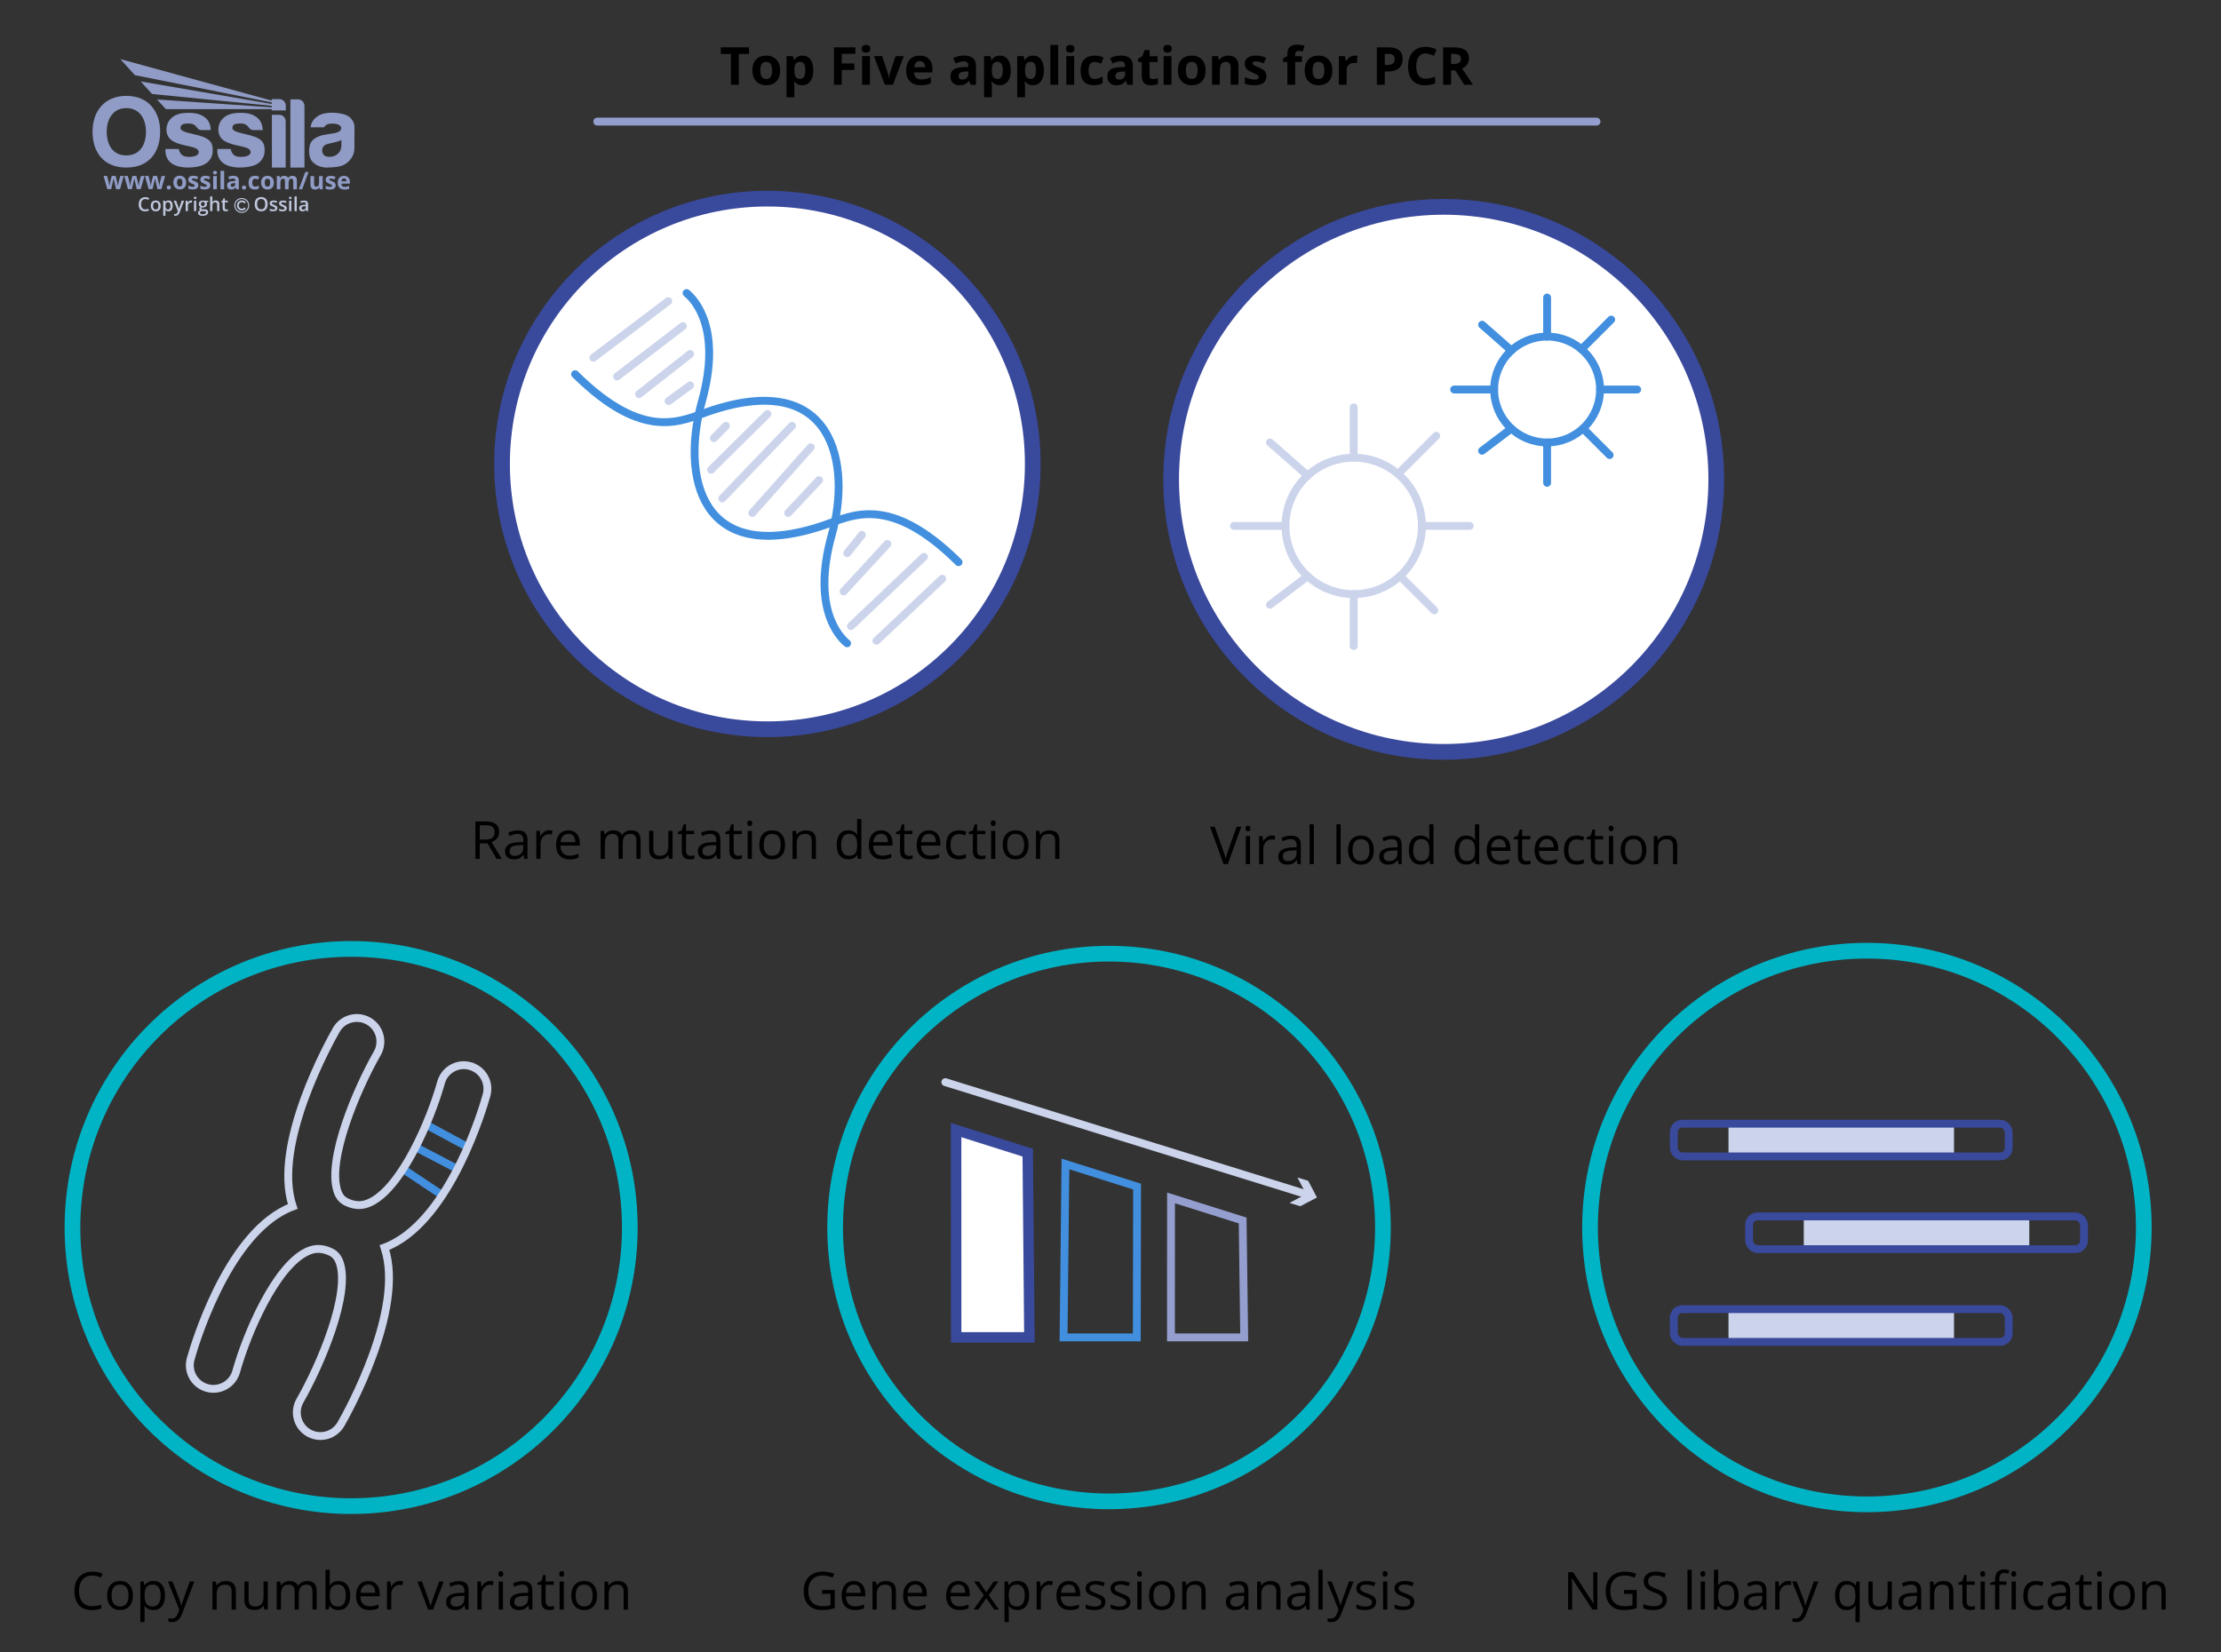 <svg viewBox="0 0 848 631" xmlns:xlink="http://www.w3.org/1999/xlink" xmlns="http://www.w3.org/2000/svg">
  <rect x="0" y="0" width="848" height="631" fill="#333333" stroke="none"/>
  <defs>
    <style>
      .cls-1, .cls-2, .cls-3, .cls-4, .cls-5, .cls-6, .cls-7, .cls-8, .cls-9 {
        fill: none;
      }

      .cls-1, .cls-3, .cls-10, .cls-5, .cls-6, .cls-7, .cls-8, .cls-11, .cls-9 {
        stroke-miterlimit: 10;
      }

      .cls-1, .cls-10, .cls-11 {
        stroke: #39499c;
      }

      .cls-1, .cls-5, .cls-6, .cls-7, .cls-8, .cls-9 {
        stroke-width: 3px;
      }

      .cls-2 {
        stroke: #c1c8de;
        stroke-width: .4px;
      }

      .cls-12 {
        clip-path: url(#clippath-2);
      }

      .cls-3 {
        stroke: #00b4c5;
      }

      .cls-3, .cls-10 {
        stroke-width: 6px;
      }

      .cls-13, .cls-4, .cls-14, .cls-15, .cls-16 {
        stroke-width: 0px;
      }

      .cls-10, .cls-11 {
        fill: #fff;
      }

      .cls-17 {
        clip-path: url(#clippath-1);
      }

      .cls-5, .cls-7, .cls-9 {
        stroke-linecap: round;
      }

      .cls-5, .cls-8 {
        stroke: #418fde;
      }

      .cls-6, .cls-9 {
        stroke: #ccd4ec;
      }

      .cls-14 {
        fill: #ccd4ec;
      }

      .cls-18 {
        clip-path: url(#clippath);
      }

      .cls-7 {
        stroke: #949fd0;
      }

      .cls-15 {
        fill: #c1c8de;
      }

      .cls-16 {
        fill: #909cc6;
      }

      .cls-11 {
        stroke-width: 4px;
      }
    </style>
    <clipPath id="clippath">
      <rect height="59.84" width="100" y="22.58" x="35.33" class="cls-4"></rect>
    </clipPath>
    <clipPath id="clippath-1">
      <path d="m51.49,28.7l52.26,10.41v.6l-50.05-8.61,4.36,4.8,45.69,4.5v.59c-14.65-1.01-29.14-1.99-43.79-3l3.35,3.68c13.52,0,26.92,0,40.44,0v.51h5.38v-1.79c0-1.39-1.11-2.53-2.47-2.53h-2.91v.56l-57.79-15.84,5.53,6.12Z" class="cls-4"></path>
    </clipPath>
    <clipPath id="clippath-2">
      <rect height="59.84" width="100" y="22.58" x="35.33" class="cls-4"></rect>
    </clipPath>
  </defs>
  <g data-name="Layer 2" id="Layer_2">
    <g>
      <g class="cls-18">
        <circle r="2.65" cy="78.46" cx="92.32" class="cls-2"></circle>
        <path d="m93.19,76.72c-.27-.13-.54-.19-.83-.19-.34,0-.65.09-.95.26-.29.17-.52.4-.67.69-.16.28-.24.61-.24.97,0,.57.17,1.03.52,1.39s.79.54,1.33.54c.29,0,.55-.05.78-.15s.47-.29.73-.55l-.45-.49c-.19.2-.37.34-.53.41-.16.08-.33.11-.53.11-.23,0-.43-.05-.61-.16-.19-.11-.33-.26-.43-.45s-.15-.41-.15-.65c0-.35.11-.65.34-.89.23-.24.51-.36.84-.36.39,0,.75.18,1.06.53l.46-.47c-.19-.24-.42-.42-.69-.55" class="cls-15"></path>
        <path d="m130.34,55.54c0,.67-.19,2.26-1.42,3.25-1.23.99-2.6,1.23-3.94,1.05-1.33-.17-2.02-1.36-1.98-2.43.04-1.06.5-1.99,2.13-2.44,1.63-.44,3.51-.67,5.22-1.46v2.02Zm.5-12.02c-3.99-.91-7.2-.39-8.8.43s-3.27,2.3-3.42,4.67h5.11s.57-1.37,2.75-1.41c2.18-.04,3.52.47,3.75,1.44.23.97-.58,1.72-1.92,2.05-1.33.33-3.46.56-4.95.87-1.49.31-4.18,1.43-4.84,3.23-.66,1.8-.68,4.24.06,5.9.74,1.66,3.19,3.39,6.44,3.29,3.25-.1,5.86-.31,7.78-2.05,1.92-1.74,2.52-3.56,2.52-5.44s.02-7.6.02-8.24-.5-3.83-4.49-4.74" class="cls-16"></path>
      </g>
      <g class="cls-17">
        <rect height="19.6" width="63.17" y="22.58" x="45.96" class="cls-16"></rect>
      </g>
      <g class="cls-12">
        <path d="m113.78,37.95h-2.91v26.04h5.38v-23.57c0-1.36-1.11-2.47-2.47-2.47" class="cls-16"></path>
        <path d="m106.65,43.85h-2.84v20.14h5.26v-17.72c0-1.33-1.09-2.42-2.42-2.42" class="cls-16"></path>
        <path d="m98.77,52.95c-1.82-1.1-4.06-1.45-6.73-2.11-2.67-.66-3.31-1.34-3.32-1.98,0-.64.37-1.3,1.13-1.49.76-.19,1.99-.35,3.27-.06,1.28.29,1.94,1.53,2.26,1.84.31.31.88.54,1.27.54h3.68c-.13-2.19-.81-3.8-2.4-4.96-1.59-1.16-3.54-1.82-7.53-1.59-3.99.23-6.11,2.28-6.79,4.62-.68,2.34.04,4.74,1.92,5.96,1.88,1.22,4.99,1.84,6.89,2.24,1.9.41,3.37,1,3.27,2.26-.1,1.27-2.23,1.93-4.78,1.61-2.54-.32-2.8-2.93-2.8-2.93h-5.13c-.17,3.35,1.43,5.17,3.5,6.13,2.07.97,5.61,1.32,9.36.48,3.75-.83,5.19-3.5,5.2-5.86.02-2.36-.46-3.62-2.28-4.72" class="cls-16"></path>
        <path d="m78.95,52.95c-1.82-1.1-4.06-1.45-6.73-2.11-2.67-.66-3.31-1.34-3.32-1.98,0-.64.37-1.3,1.13-1.49.76-.19,1.99-.35,3.27-.06,1.28.29,1.94,1.53,2.26,1.84.31.31.88.54,1.27.54h3.68c-.13-2.19-.81-3.8-2.4-4.96-1.59-1.16-3.54-1.82-7.53-1.59-3.99.23-6.11,2.28-6.79,4.62-.68,2.34.04,4.74,1.92,5.96,1.88,1.22,4.99,1.84,6.89,2.24,1.9.41,3.37,1,3.27,2.26-.1,1.27-2.23,1.93-4.78,1.61-2.54-.32-2.8-2.93-2.8-2.93h-5.13c-.17,3.35,1.43,5.17,3.5,6.13s5.61,1.32,9.36.48c3.75-.83,5.19-3.5,5.2-5.86.02-2.36-.46-3.62-2.28-4.72" class="cls-16"></path>
        <path d="m48.23,59.35c-5.19,0-7.48-4.06-7.48-9.05s2.52-9.02,7.49-9.02,7.49,4.04,7.49,9.02-2.31,9.05-7.5,9.05m.01-22.74c-8.56,0-12.91,6.12-12.91,13.67s3.94,13.71,12.89,13.71,12.93-6.16,12.93-13.71-4.35-13.67-12.91-13.67" class="cls-16"></path>
        <path d="m132.53,72.32c.27-.06.53-.15.77-.27v-1.06c-.29.14-.58.24-.85.3-.27.06-.56.09-.86.09-.39,0-.69-.11-.91-.33-.22-.22-.33-.52-.35-.92h3.25v-.67c0-.72-.2-1.28-.6-1.68-.4-.41-.95-.61-1.66-.61s-1.33.23-1.75.69c-.42.46-.63,1.11-.63,1.96s.23,1.46.69,1.9c.46.45,1.09.67,1.9.67.39,0,.73-.03,1-.09m-.5-3.88c.17.19.26.45.27.79h-1.93c.02-.34.12-.6.28-.79.17-.18.39-.28.69-.28s.52.09.69.28m-3.98,1.74c-.09-.18-.22-.34-.41-.48-.18-.14-.47-.29-.87-.45-.44-.18-.73-.31-.86-.4-.13-.09-.2-.2-.2-.32,0-.22.2-.33.61-.33.23,0,.45.04.67.1.22.07.46.16.71.27l.41-.99c-.57-.26-1.16-.4-1.77-.4s-1.13.12-1.48.37c-.35.25-.52.59-.52,1.04,0,.26.04.48.12.66.08.18.21.34.4.48.18.14.47.29.85.45.27.11.49.21.65.3.16.09.28.16.34.23.07.07.1.16.1.26,0,.29-.25.43-.75.43-.24,0-.53-.04-.85-.12s-.61-.18-.86-.3v1.14c.23.1.47.17.73.22s.57.07.94.07c.72,0,1.25-.14,1.61-.41.36-.27.54-.66.54-1.18,0-.25-.04-.46-.13-.65m-4.83,2.14v-5.04h-1.38v2.37c0,.6-.09,1.02-.26,1.28-.17.26-.45.39-.83.39-.28,0-.49-.09-.62-.27-.13-.18-.19-.45-.19-.82v-2.95h-1.38v3.29c0,.6.15,1.05.45,1.37.3.32.75.48,1.34.48.35,0,.65-.06.92-.19.27-.13.48-.31.63-.54h.07l.18.64h1.06Zm-6.64-6.59l-2.46,6.59h1.25l2.46-6.59h-1.25Zm-6.35,4.06c0-.52.08-.91.25-1.15.17-.24.42-.36.76-.36.26,0,.45.09.57.27.12.18.18.46.18.82v2.95h1.38v-3.29c0-.65-.15-1.12-.44-1.41-.29-.29-.73-.44-1.3-.44-.33,0-.63.06-.89.19-.26.13-.46.31-.6.55h-.12c-.27-.49-.78-.74-1.53-.74-.33,0-.62.07-.88.2-.26.13-.45.31-.59.54h-.08l-.19-.65h-1.05v5.04h1.37v-2.37c0-.59.08-1.02.24-1.28.16-.26.41-.39.77-.39.26,0,.45.09.57.27.12.18.18.46.18.82v2.95h1.38v-2.53Zm-5.94-1.38c-.2-.39-.48-.7-.85-.91-.37-.21-.8-.32-1.28-.32-.78,0-1.38.23-1.81.69-.43.46-.65,1.1-.65,1.92,0,.53.1.99.3,1.39.2.4.48.7.85.91.37.21.8.32,1.28.32.77,0,1.38-.23,1.81-.69s.65-1.11.65-1.93c0-.53-.1-.99-.3-1.38m-2.95.26c.16-.25.43-.37.79-.37s.64.12.8.37c.16.25.24.62.24,1.12s-.08.88-.24,1.13c-.16.25-.43.38-.79.38s-.64-.13-.8-.38c-.16-.26-.25-.63-.25-1.13s.08-.88.24-1.13m-3.18,3.66c.23-.05.45-.15.67-.29v-1.18c-.23.15-.45.26-.68.33-.23.07-.47.11-.74.11-.72,0-1.07-.49-1.07-1.48s.36-1.52,1.07-1.52c.19,0,.37.03.56.08.19.06.39.13.6.21l.41-1.06c-.46-.23-.99-.34-1.57-.34-.8,0-1.41.23-1.84.68-.43.45-.64,1.11-.64,1.96,0,1.72.78,2.58,2.35,2.58.35,0,.63-.03.86-.08m-5.52-.09c.14.13.33.2.59.2s.44-.07.58-.2c.14-.14.21-.32.21-.56s-.07-.44-.21-.57c-.14-.13-.33-.2-.58-.2s-.45.06-.59.19c-.14.13-.2.32-.2.57s.07.43.21.57m-2.79-1.84c0,.3-.1.55-.29.73-.19.18-.45.27-.76.27-.45,0-.67-.19-.67-.58,0-.27.1-.47.29-.6.2-.13.49-.2.89-.22l.53-.02v.41Zm1.37,1.92v-3.36c0-.6-.18-1.05-.54-1.34-.36-.29-.88-.44-1.56-.44s-1.35.15-1.93.46l.46.93c.54-.24,1.02-.37,1.42-.37.52,0,.78.26.78.77v.22l-.87.03c-.76.03-1.32.17-1.69.42-.37.25-.56.65-.56,1.18s.14.91.42,1.18c.28.28.66.41,1.14.41.39,0,.71-.06.96-.17.25-.11.48-.32.72-.61h.04l.27.69h.96Zm-5.6-7.02h-1.38v7.02h1.38v-7.02Zm-2.81,1.98h-1.38v5.04h1.38v-5.04Zm-.69-.63c.25,0,.44-.06.56-.18.13-.12.19-.29.19-.5,0-.45-.25-.67-.75-.67s-.75.22-.75.67.25.68.75.68m-1.89,3.53c-.09-.18-.22-.34-.41-.48-.18-.14-.47-.29-.87-.45-.44-.18-.73-.31-.86-.4-.13-.09-.2-.2-.2-.32,0-.22.2-.33.61-.33.23,0,.45.04.67.1.22.07.46.16.71.27l.42-.99c-.57-.26-1.17-.4-1.77-.4-.64,0-1.13.12-1.48.37-.35.25-.52.59-.52,1.04,0,.26.04.48.12.66.08.18.21.34.4.48.18.14.47.29.85.45.27.11.49.21.65.3.16.09.28.16.34.23.07.07.1.16.1.26,0,.29-.25.43-.75.43-.24,0-.53-.04-.85-.12-.32-.08-.61-.18-.86-.3v1.14c.23.1.47.17.73.22s.57.07.94.07c.72,0,1.25-.14,1.61-.41.36-.27.54-.66.54-1.18,0-.25-.04-.46-.13-.65m-4.59,0c-.09-.18-.22-.34-.41-.48-.18-.14-.47-.29-.87-.45-.44-.18-.73-.31-.86-.4-.13-.09-.2-.2-.2-.32,0-.22.2-.33.61-.33.23,0,.45.04.67.1.22.07.46.16.71.27l.41-.99c-.57-.26-1.17-.4-1.77-.4-.64,0-1.13.12-1.48.37-.35.25-.52.59-.52,1.04,0,.26.04.48.12.66.08.18.22.34.4.48.18.14.47.29.86.45.27.11.49.21.65.3.16.09.28.16.34.23.07.07.1.16.1.26,0,.29-.25.43-.75.43-.24,0-.53-.04-.85-.12-.32-.08-.61-.18-.86-.3v1.14c.23.1.47.17.73.22.26.05.57.07.94.07.72,0,1.25-.14,1.61-.41.36-.27.54-.66.54-1.18,0-.25-.04-.46-.13-.65m-4.82-1.77c-.2-.39-.48-.7-.85-.91-.37-.21-.8-.32-1.28-.32-.78,0-1.38.23-1.81.69-.43.46-.64,1.1-.64,1.92,0,.53.1.99.3,1.39s.48.7.85.91c.37.21.8.32,1.28.32.77,0,1.38-.23,1.81-.69.43-.46.65-1.11.65-1.93,0-.53-.1-.99-.3-1.38m-2.95.26c.16-.25.43-.37.79-.37s.64.12.8.37c.16.25.24.62.24,1.12s-.08.88-.24,1.13c-.16.25-.42.38-.79.38s-.64-.13-.8-.38c-.16-.26-.25-.63-.25-1.13s.08-.88.24-1.13m-3.95,3.58c.14.13.33.2.59.2s.44-.07.58-.2c.14-.14.21-.32.21-.56s-.07-.44-.21-.57c-.14-.13-.33-.2-.58-.2s-.46.06-.59.19c-.14.13-.2.32-.2.57s.07.43.21.57m-2.27.08l1.45-5.04h-1.35l-.6,2.23c-.03.13-.08.39-.15.76-.07.38-.12.67-.14.89h-.03c0-.08-.01-.2-.03-.34-.02-.14-.04-.28-.07-.43s-.05-.28-.07-.41c-.03-.13-.04-.23-.06-.29l-.59-2.42h-1.52l-.62,2.42-.07.38c-.09.5-.15.86-.16,1.09h-.03c-.1-.7-.19-1.26-.28-1.66l-.58-2.23h-1.37l1.43,5.04h1.48l.92-3.99h.03l.52,2.23.39,1.76h1.5Zm-7.9,0l1.45-5.04h-1.35l-.6,2.23c-.03.13-.08.39-.15.76-.07.38-.12.67-.14.89h-.03c0-.08-.01-.2-.03-.34-.02-.14-.04-.28-.07-.43s-.05-.28-.07-.41c-.03-.13-.04-.23-.06-.29l-.59-2.42h-1.52l-.62,2.42-.07.38c-.09.5-.15.86-.16,1.09h-.03c-.1-.7-.19-1.26-.28-1.66l-.58-2.23h-1.37l1.43,5.04h1.48l.92-3.99h.03l.52,2.23.39,1.76h1.5Zm-7.9,0l1.45-5.04h-1.35l-.6,2.23c-.03.13-.08.39-.15.76-.07.38-.12.67-.14.89h-.03c0-.08-.01-.2-.03-.34-.02-.14-.04-.28-.07-.43-.02-.15-.05-.28-.07-.41-.03-.13-.04-.23-.06-.29l-.59-2.42h-1.52l-.62,2.42-.07.38c-.09.5-.15.86-.16,1.09h-.03c-.1-.7-.19-1.26-.28-1.66l-.58-2.23h-1.37l1.43,5.04h1.48l.92-3.99h.03l.52,2.23.39,1.76h1.5Z" class="cls-16"></path>
        <path d="m115.28,79.92c-.11-.1-.16-.24-.16-.41,0-.24.09-.43.27-.55.18-.12.47-.19.87-.2l.51-.02v.35c0,.31-.09.55-.28.72-.19.17-.43.26-.74.26-.21,0-.37-.05-.48-.15m2.35.72v-2.69c0-.47-.13-.82-.39-1.04s-.64-.33-1.15-.33c-.23,0-.47.03-.73.09-.26.06-.49.14-.71.26l.27.61c.17-.08.35-.15.54-.21s.38-.09.59-.09c.25,0,.43.06.55.19.12.13.18.32.18.57v.21l-.69.02c-.63.02-1.09.13-1.4.34-.3.21-.46.52-.46.93,0,.39.11.69.33.9s.53.32.92.32c.3,0,.56-.04.75-.13.19-.09.39-.25.58-.5h.03l.17.56h.61Zm-4.32-5.61h-.85v5.61h.85v-5.61Zm-2.83.91c.08.08.2.12.36.12s.27-.04.35-.12c.08-.08.12-.2.12-.34,0-.15-.04-.27-.12-.35-.08-.08-.2-.12-.35-.12s-.27.04-.36.12c-.08.08-.12.2-.12.35s.04.26.12.34m.77.72h-.85v3.99h.85v-3.99Zm-1.87,2.36c-.07-.14-.18-.26-.33-.37-.15-.11-.39-.22-.72-.35-.39-.15-.65-.27-.76-.36-.12-.09-.18-.19-.18-.32,0-.25.22-.38.67-.38.29,0,.66.09,1.09.27l.27-.64c-.42-.19-.86-.29-1.33-.29s-.85.09-1.12.28c-.28.19-.41.45-.41.8,0,.28.08.52.24.69.16.18.47.36.93.53.24.09.42.17.55.25.13.07.23.14.29.21.06.07.09.15.09.25,0,.32-.26.47-.78.47-.4,0-.84-.11-1.31-.32v.73c.32.16.75.24,1.28.24s.94-.1,1.22-.31c.28-.21.43-.51.43-.9,0-.19-.04-.36-.11-.5m-3.6,0c-.07-.14-.18-.26-.33-.37-.15-.11-.39-.22-.72-.35-.39-.15-.65-.27-.76-.36-.12-.09-.18-.19-.18-.32,0-.25.22-.38.67-.38.29,0,.66.09,1.09.27l.27-.64c-.42-.19-.86-.29-1.33-.29s-.85.09-1.12.28c-.27.19-.41.45-.41.8,0,.28.08.52.24.69.16.18.47.36.93.53.24.09.42.17.55.25.13.07.23.14.29.21.06.07.09.15.09.25,0,.32-.26.47-.78.47-.4,0-.84-.11-1.31-.32v.73c.32.16.75.24,1.28.24s.94-.1,1.22-.31c.28-.21.43-.51.43-.9,0-.19-.04-.36-.11-.5m-7.25-2.48c.26-.33.65-.5,1.17-.5s.9.17,1.16.5c.26.33.39.83.39,1.47s-.13,1.15-.39,1.48c-.26.33-.65.5-1.16.5s-.9-.17-1.16-.5c-.26-.34-.39-.83-.39-1.48s.13-1.14.4-1.47m2.99-.53c-.43-.47-1.03-.71-1.82-.71s-1.41.23-1.84.7c-.43.47-.64,1.14-.64,2.01s.21,1.54.64,2.01c.43.47,1.04.71,1.83.71s1.4-.24,1.82-.72c.43-.48.64-1.14.64-2s-.21-1.53-.64-2m-15.55,3.89c-.1-.1-.15-.25-.15-.45v-2.14h1.14v-.64h-1.14v-.89h-.52l-.29.84-.58.31v.38h.54v2.15c0,.85.4,1.27,1.21,1.27.16,0,.31-.01.46-.04.15-.03.27-.06.36-.1v-.64c-.21.07-.41.1-.62.1-.17,0-.3-.05-.4-.15m-2.26-1.84c0-.97-.48-1.46-1.45-1.46-.27,0-.51.05-.72.16-.21.11-.37.26-.48.45h-.05c.03-.26.04-.5.04-.73v-1.43h-.85v5.61h.85v-1.98c0-.5.08-.86.25-1.07s.43-.32.79-.32c.27,0,.47.08.59.23.12.15.19.38.19.69v2.45h.85v-2.6Zm-6.83-.71c.13-.14.31-.21.56-.21s.43.07.55.21c.12.14.18.34.18.6,0,.52-.25.79-.74.79-.24,0-.42-.07-.55-.2-.13-.13-.19-.33-.19-.58,0-.27.06-.47.19-.61m-.34,3.47c.14-.11.34-.17.58-.17h.64c.34,0,.57.04.69.11.12.07.19.2.19.37,0,.22-.11.39-.34.53-.23.13-.57.2-1.03.2-.3,0-.53-.05-.69-.15-.17-.1-.25-.24-.25-.42,0-.19.07-.35.21-.46m1.54-4.15c-.06-.02-.16-.03-.28-.05-.12-.02-.24-.02-.35-.02-.51,0-.89.12-1.17.36-.27.24-.41.57-.41,1.01,0,.27.06.5.19.71.13.2.3.35.5.43-.17.1-.29.2-.37.31-.08.1-.13.23-.13.38,0,.12.04.23.11.34.07.11.17.18.28.23-.28.06-.5.18-.65.35-.16.17-.23.37-.23.62,0,.36.14.63.43.82.29.19.7.29,1.24.29.7,0,1.24-.12,1.62-.37s.56-.59.56-1.05c0-.35-.11-.62-.34-.81-.23-.19-.56-.28-1-.28h-.7c-.23,0-.39-.02-.47-.07-.09-.05-.13-.11-.13-.21,0-.15.09-.28.27-.4.1.02.22.03.35.03.5,0,.89-.12,1.17-.35.28-.24.43-.56.43-.97,0-.14-.02-.27-.06-.39-.04-.12-.09-.23-.16-.31l.68-.13v-.46h-1.38Zm-3.97-.72c.08.08.2.12.36.12s.26-.04.35-.12c.08-.08.13-.2.13-.34,0-.15-.04-.27-.13-.35-.08-.08-.2-.12-.35-.12s-.27.04-.36.12c-.08.08-.12.2-.12.35s.04.26.12.34m.77.72h-.85v3.99h.85v-3.99Zm-2.7.14c-.21.14-.39.33-.52.57h-.04l-.11-.7h-.66v3.99h.85v-2.09c0-.35.11-.64.32-.86.21-.22.49-.33.83-.33.13,0,.25.01.37.04l.08-.79c-.11-.02-.25-.04-.42-.04-.25,0-.47.07-.69.21m-4.3,3.85l-.15.38c-.17.47-.45.71-.86.71-.16,0-.31-.01-.44-.04v.67c.18.04.36.06.55.06.72,0,1.24-.42,1.55-1.25l1.71-4.52h-.92c-.55,1.6-.86,2.5-.92,2.69-.06.19-.1.35-.12.48h-.03c-.04-.28-.12-.59-.25-.91l-.81-2.26h-.92l1.6,3.99Zm-3.09-3.03c.16.23.24.57.24,1.02s-.08.79-.24,1.03-.39.36-.68.36c-.35,0-.6-.11-.75-.33-.15-.22-.23-.57-.23-1.06v-.13c0-.43.08-.75.23-.95.16-.2.4-.3.74-.3.31,0,.54.11.69.34m.68,2.55c.28-.37.42-.87.42-1.53s-.14-1.16-.42-1.52c-.28-.36-.67-.54-1.16-.54-.53,0-.93.2-1.19.61h-.04c-.06-.28-.1-.46-.12-.53h-.69v5.77h.85v-1.63c0-.07-.02-.28-.05-.61h.05c.28.36.67.55,1.18.55s.89-.18,1.17-.55m-6.83-2.54c.16-.24.42-.35.77-.35.68,0,1.02.46,1.02,1.37s-.34,1.38-1.01,1.38-1.02-.46-1.02-1.38c0-.44.08-.78.24-1.01m2.16-.49c-.34-.37-.79-.56-1.37-.56s-1.07.18-1.4.54c-.33.36-.5.87-.5,1.52,0,.42.08.78.23,1.1.15.32.37.56.66.73.29.17.62.25.99.25.6,0,1.06-.18,1.4-.55s.5-.87.5-1.53-.17-1.13-.51-1.5m-4.76-1.01c.2.06.39.14.56.22l.31-.72c-.46-.23-.96-.34-1.49-.34s-.96.11-1.34.33c-.38.22-.67.53-.87.95-.2.41-.3.89-.3,1.44,0,.87.21,1.54.62,2.01.41.47,1.01.7,1.78.7.52,0,.99-.08,1.41-.24v-.74c-.23.07-.44.13-.65.17-.21.04-.43.07-.65.07-.52,0-.91-.17-1.19-.5-.27-.33-.41-.82-.41-1.47s.14-1.1.43-1.45c.28-.35.67-.53,1.17-.53.22,0,.43.03.63.1" class="cls-15"></path>
      </g>
    </g>
  </g>
  <g data-name="Layer 3" id="Layer_3">
    <g>
      <g>
        <circle r="101.32" cy="177.18" cx="293" class="cls-10"></circle>
        <path d="m262.14,111.92c2.85,2.32,13.69,13.3,5.82,41.51s-.84,63.24,46.68,47.16c10.58-3.58,24.83-12.11,51.35,14.1" class="cls-5"></path>
        <path d="m323.42,245.68c-2.85-2.32-13.69-13.3-5.82-41.51,7.47-26.78.84-63.24-46.68-47.16-10.58,3.58-24.83,12.11-51.35-14.1" class="cls-5"></path>
        <line y2="115.01" x2="255.15" y1="136.63" x1="226.55" class="cls-9"></line>
        <line y2="124.53" x2="260.75" y1="143.77" x1="235.62" class="cls-9"></line>
        <line y2="135.19" x2="263.51" y1="150.53" x1="243.99" class="cls-9"></line>
        <line y2="147.17" x2="263.51" y1="153.16" x1="255.27" class="cls-9"></line>
        <line y2="162.62" x2="277.16" y1="167.32" x1="272.58" class="cls-9"></line>
        <line y2="158.12" x2="293" y1="179.41" x1="271.49" class="cls-9"></line>
        <line y2="162.62" x2="302.39" y1="190.36" x1="275.77" class="cls-9"></line>
        <line y2="170.81" x2="309.54" y1="195.91" x1="287.23" class="cls-9"></line>
        <line y2="183.36" x2="312.72" y1="195.91" x1="300.94" class="cls-9"></line>
        <line y2="204.28" x2="329.07" y1="211.26" x1="323.49" class="cls-9"></line>
        <line y2="212.65" x2="352.78" y1="239.13" x1="324.89" class="cls-9"></line>
        <line y2="207.72" x2="338.83" y1="225.89" x1="322.1" class="cls-9"></line>
        <line y2="221.02" x2="359.76" y1="244.73" x1="334.65" class="cls-9"></line>
      </g>
      <g>
        <path d="m183.17,322.06v5.94h-1.66v-14.28h3.92c1.75,0,3.04.33,3.88,1.01s1.25,1.68,1.25,3.03c0,1.89-.96,3.16-2.87,3.83l3.88,6.42h-1.96l-3.46-5.94h-2.98Zm0-1.43h2.28c1.17,0,2.03-.23,2.58-.7s.82-1.16.82-2.09-.28-1.62-.83-2.04-1.45-.62-2.68-.62h-2.16v5.46Z" class="cls-13"></path>
        <path d="m200.21,328l-.32-1.52h-.08c-.53.67-1.07,1.12-1.6,1.36s-1.19.36-1.99.36c-1.06,0-1.89-.27-2.5-.82s-.9-1.33-.9-2.33c0-2.16,1.73-3.29,5.19-3.4l1.82-.06v-.66c0-.84-.18-1.46-.54-1.86s-.94-.6-1.73-.6c-.89,0-1.9.27-3.03.82l-.5-1.24c.53-.29,1.11-.51,1.73-.67s1.26-.24,1.89-.24c1.28,0,2.22.28,2.84.85s.92,1.47.92,2.72v7.3h-1.2Zm-3.66-1.14c1.01,0,1.8-.28,2.38-.83s.86-1.33.86-2.32v-.97l-1.62.07c-1.29.05-2.22.25-2.79.6s-.85.91-.85,1.66c0,.59.18,1.03.53,1.34s.85.46,1.49.46Z" class="cls-13"></path>
        <path d="m209.64,317.1c.48,0,.9.04,1.28.12l-.22,1.5c-.44-.1-.83-.15-1.17-.15-.87,0-1.61.35-2.22,1.05s-.92,1.58-.92,2.63v5.74h-1.62v-10.7h1.34l.19,1.98h.08c.4-.7.88-1.23,1.44-1.61s1.17-.57,1.85-.57Z" class="cls-13"></path>
        <path d="m217.44,328.2c-1.58,0-2.83-.48-3.75-1.45s-1.37-2.3-1.37-4.01.42-3.1,1.27-4.11,1.99-1.52,3.42-1.52c1.34,0,2.4.44,3.18,1.32s1.17,2.05,1.17,3.49v1.03h-7.37c.03,1.26.35,2.21.95,2.86s1.45.98,2.54.98c1.15,0,2.29-.24,3.42-.72v1.45c-.57.25-1.12.42-1.63.53s-1.13.16-1.85.16Zm-.44-9.74c-.86,0-1.54.28-2.06.84s-.81,1.33-.9,2.32h5.6c0-1.02-.23-1.8-.68-2.35s-1.11-.82-1.95-.82Z" class="cls-13"></path>
        <path d="m242.98,328v-6.96c0-.85-.18-1.49-.55-1.92s-.93-.64-1.7-.64c-1.01,0-1.75.29-2.24.87s-.72,1.47-.72,2.68v5.98h-1.62v-6.96c0-.85-.18-1.49-.55-1.92s-.93-.64-1.71-.64c-1.02,0-1.76.3-2.23.91s-.71,1.61-.71,2.99v5.62h-1.62v-10.7h1.32l.26,1.46h.08c.31-.52.74-.93,1.29-1.22s1.18-.44,1.87-.44c1.67,0,2.77.61,3.28,1.82h.08c.32-.56.78-1,1.39-1.33s1.3-.49,2.07-.49c1.21,0,2.12.31,2.72.93s.9,1.62.9,2.98v6.98h-1.62Z" class="cls-13"></path>
        <path d="m249.46,317.3v6.94c0,.87.2,1.52.6,1.95s1.02.64,1.87.64c1.12,0,1.94-.31,2.46-.92s.78-1.61.78-3v-5.62h1.62v10.7h-1.34l-.23-1.44h-.09c-.33.53-.79.93-1.38,1.21s-1.26.42-2.02.42c-1.3,0-2.28-.31-2.92-.93s-.97-1.61-.97-2.97v-7h1.64Z" class="cls-13"></path>
        <path d="m263.67,326.86c.29,0,.56-.02.83-.06.27-.04.48-.09.63-.13v1.24c-.18.08-.43.15-.78.21s-.65.08-.92.08c-2.07,0-3.11-1.09-3.11-3.27v-6.37h-1.53v-.78l1.53-.67.68-2.29h.94v2.48h3.11v1.26h-3.11v6.3c0,.64.15,1.14.46,1.48s.73.52,1.26.52Z" class="cls-13"></path>
        <path d="m273.85,328l-.32-1.52h-.08c-.53.67-1.07,1.12-1.6,1.36s-1.19.36-1.99.36c-1.06,0-1.89-.27-2.5-.82s-.9-1.33-.9-2.33c0-2.16,1.73-3.29,5.19-3.4l1.82-.06v-.66c0-.84-.18-1.46-.54-1.86s-.94-.6-1.73-.6c-.89,0-1.9.27-3.03.82l-.5-1.24c.53-.29,1.11-.51,1.73-.67s1.26-.24,1.89-.24c1.28,0,2.22.28,2.84.85s.92,1.47.92,2.72v7.3h-1.2Zm-3.66-1.14c1.01,0,1.8-.28,2.38-.83s.86-1.33.86-2.32v-.97l-1.62.07c-1.29.05-2.22.25-2.79.6s-.85.91-.85,1.66c0,.59.18,1.03.53,1.34s.85.46,1.49.46Z" class="cls-13"></path>
        <path d="m281.85,326.86c.29,0,.56-.02.83-.06s.48-.09.63-.13v1.24c-.18.08-.43.15-.78.21s-.65.08-.92.08c-2.07,0-3.11-1.09-3.11-3.27v-6.37h-1.53v-.78l1.53-.67.68-2.29h.94v2.48h3.11v1.26h-3.11v6.3c0,.64.15,1.14.46,1.48s.73.52,1.26.52Z" class="cls-13"></path>
        <path d="m285.32,314.4c0-.37.09-.64.27-.82s.41-.26.68-.26.49.09.67.26.28.45.28.81-.09.64-.28.82-.41.27-.67.27-.5-.09-.68-.27-.27-.45-.27-.82Zm1.76,13.6h-1.62v-10.7h1.62v10.7Z" class="cls-13"></path>
        <path d="m299.75,322.64c0,1.75-.44,3.11-1.32,4.09s-2.09,1.47-3.64,1.47c-.96,0-1.81-.22-2.55-.67s-1.32-1.09-1.72-1.93-.61-1.82-.61-2.95c0-1.75.44-3.1,1.31-4.08s2.08-1.46,3.63-1.46,2.69.5,3.57,1.49,1.32,2.34,1.32,4.04Zm-8.15,0c0,1.37.27,2.41.82,3.12s1.35,1.07,2.41,1.07,1.87-.36,2.42-1.07.83-1.76.83-3.13-.28-2.39-.83-3.1-1.36-1.06-2.44-1.06-1.86.35-2.4,1.04-.81,1.74-.81,3.12Z" class="cls-13"></path>
        <path d="m309.92,328v-6.92c0-.87-.2-1.52-.6-1.95s-1.02-.64-1.87-.64c-1.12,0-1.94.3-2.46.91s-.78,1.6-.78,3v5.62h-1.62v-10.7h1.32l.26,1.46h.08c.33-.53.8-.94,1.4-1.23s1.27-.43,2-.43c1.29,0,2.26.31,2.91.93s.98,1.62.98,2.98v6.98h-1.62Z" class="cls-13"></path>
        <path d="m327.35,326.56h-.09c-.75,1.09-1.87,1.63-3.36,1.63-1.4,0-2.49-.48-3.27-1.44s-1.17-2.32-1.17-4.08.39-3.13,1.17-4.11,1.87-1.46,3.26-1.46,2.57.53,3.34,1.58h.13l-.07-.77-.04-.75v-4.36h1.62v15.2h-1.32l-.21-1.44Zm-3.24.27c1.11,0,1.91-.3,2.41-.9s.75-1.57.75-2.92v-.34c0-1.52-.25-2.6-.76-3.25s-1.31-.97-2.42-.97c-.95,0-1.68.37-2.18,1.11s-.76,1.78-.76,3.13.25,2.4.75,3.1,1.24,1.04,2.21,1.04Z" class="cls-13"></path>
        <path d="m336.84,328.2c-1.58,0-2.83-.48-3.75-1.45s-1.37-2.3-1.37-4.01.42-3.1,1.27-4.11,1.99-1.52,3.42-1.52c1.34,0,2.4.44,3.18,1.32s1.17,2.05,1.17,3.49v1.03h-7.37c.03,1.26.35,2.21.95,2.86s1.45.98,2.54.98c1.15,0,2.29-.24,3.42-.72v1.45c-.57.25-1.12.42-1.63.53s-1.13.16-1.85.16Zm-.44-9.74c-.86,0-1.54.28-2.06.84s-.81,1.33-.9,2.32h5.6c0-1.02-.23-1.8-.68-2.35s-1.11-.82-1.95-.82Z" class="cls-13"></path>
        <path d="m347,326.86c.29,0,.56-.02.83-.06s.48-.09.63-.13v1.24c-.18.08-.43.15-.78.21s-.65.08-.92.08c-2.07,0-3.11-1.09-3.11-3.27v-6.37h-1.53v-.78l1.53-.67.68-2.29h.94v2.48h3.11v1.26h-3.11v6.3c0,.64.15,1.14.46,1.48s.73.52,1.26.52Z" class="cls-13"></path>
        <path d="m355.12,328.2c-1.58,0-2.83-.48-3.75-1.45s-1.37-2.3-1.37-4.01.42-3.1,1.27-4.11,1.99-1.52,3.42-1.52c1.34,0,2.4.44,3.18,1.32s1.17,2.05,1.17,3.49v1.03h-7.37c.03,1.26.35,2.21.95,2.86s1.45.98,2.54.98c1.15,0,2.29-.24,3.42-.72v1.45c-.57.25-1.12.42-1.63.53s-1.13.16-1.85.16Zm-.44-9.74c-.86,0-1.54.28-2.06.84s-.81,1.33-.9,2.32h5.6c0-1.02-.23-1.8-.68-2.35s-1.11-.82-1.95-.82Z" class="cls-13"></path>
        <path d="m366.1,328.2c-1.55,0-2.75-.48-3.6-1.43s-1.27-2.3-1.27-4.05.43-3.17,1.29-4.15,2.09-1.46,3.69-1.46c.51,0,1.03.06,1.54.17s.92.24,1.21.39l-.5,1.38c-.36-.14-.75-.26-1.17-.36s-.8-.14-1.12-.14c-2.17,0-3.26,1.39-3.26,4.16,0,1.32.27,2.32.8,3.03s1.32,1.05,2.36,1.05c.89,0,1.81-.19,2.74-.58v1.44c-.72.37-1.62.56-2.71.56Z" class="cls-13"></path>
        <path d="m374.8,326.86c.29,0,.56-.02.83-.06s.48-.09.63-.13v1.24c-.18.08-.43.15-.78.21s-.65.08-.92.08c-2.07,0-3.11-1.09-3.11-3.27v-6.37h-1.53v-.78l1.53-.67.68-2.29h.94v2.48h3.11v1.26h-3.11v6.3c0,.64.15,1.14.46,1.48s.73.52,1.26.52Z" class="cls-13"></path>
        <path d="m378.27,314.4c0-.37.09-.64.27-.82s.41-.26.68-.26.49.09.67.26.28.45.28.81-.09.64-.28.82-.41.27-.67.27-.5-.09-.68-.27-.27-.45-.27-.82Zm1.76,13.6h-1.62v-10.7h1.62v10.7Z" class="cls-13"></path>
        <path d="m392.7,322.64c0,1.75-.44,3.11-1.32,4.09s-2.09,1.47-3.64,1.47c-.96,0-1.81-.22-2.55-.67s-1.32-1.09-1.72-1.93-.61-1.82-.61-2.95c0-1.75.44-3.1,1.31-4.08s2.08-1.46,3.63-1.46,2.69.5,3.57,1.49,1.32,2.34,1.32,4.04Zm-8.15,0c0,1.37.27,2.41.82,3.12s1.35,1.07,2.41,1.07,1.87-.36,2.42-1.07.83-1.76.83-3.13-.28-2.39-.83-3.1-1.36-1.06-2.44-1.06-1.86.35-2.4,1.04-.81,1.74-.81,3.12Z" class="cls-13"></path>
        <path d="m402.87,328v-6.92c0-.87-.2-1.52-.6-1.95s-1.02-.64-1.87-.64c-1.12,0-1.94.3-2.46.91s-.78,1.6-.78,3v5.62h-1.62v-10.7h1.32l.26,1.46h.08c.33-.53.8-.94,1.4-1.23s1.27-.43,2-.43c1.29,0,2.26.31,2.91.93s.98,1.62.98,2.98v6.98h-1.62Z" class="cls-13"></path>
      </g>
    </g>
    <g>
      <g>
        <circle r="104.07" cy="183.07" cx="551.22" class="cls-10"></circle>
        <circle r="26.05" cy="200.85" cx="516.86" class="cls-9"></circle>
        <line y2="155.58" x2="516.86" y1="174.8" x1="516.86" class="cls-9"></line>
        <line y2="246.74" x2="516.86" y1="226.89" x1="516.86" class="cls-9"></line>
        <line y2="200.85" x2="561.17" y1="200.85" x1="542.91" class="cls-9"></line>
        <line y2="200.85" x2="471.14" y1="200.85" x1="490.81" class="cls-9"></line>
        <line y2="166.43" x2="548.38" y1="181.04" x1="533.77" class="cls-9"></line>
        <line y2="233.09" x2="547.61" y1="220.06" x1="534.58" class="cls-9"></line>
        <line y2="230.96" x2="484.89" y1="220.06" x1="499.28" class="cls-9"></line>
        <line y2="168.97" x2="484.89" y1="181.63" x1="499.28" class="cls-9"></line>
        <circle r="20.22" cy="148.76" cx="590.7" class="cls-5"></circle>
        <line y2="113.63" x2="590.7" y1="128.54" x1="590.7" class="cls-5"></line>
        <line y2="184.39" x2="590.7" y1="168.98" x1="590.7" class="cls-5"></line>
        <line y2="148.76" x2="625.1" y1="148.76" x1="610.92" class="cls-5"></line>
        <line y2="148.76" x2="555.21" y1="148.76" x1="570.48" class="cls-5"></line>
        <line y2="122.05" x2="615.17" y1="133.39" x1="603.83" class="cls-5"></line>
        <line y2="173.79" x2="614.57" y1="163.68" x1="604.46" class="cls-5"></line>
        <line y2="172.14" x2="565.88" y1="163.68" x1="577.05" class="cls-5"></line>
        <line y2="124.02" x2="565.88" y1="133.85" x1="577.05" class="cls-5"></line>
      </g>
      <g>
        <path d="m472.15,315.72h1.79l-5.15,14.28h-1.64l-5.12-14.28h1.76l3.28,9.24c.38,1.06.68,2.09.9,3.1.23-1.05.54-2.11.92-3.15l3.26-9.18Z" class="cls-13"></path>
        <path d="m475.52,316.4c0-.37.09-.64.27-.82.18-.17.41-.26.68-.26s.49.09.67.26.28.45.28.81-.09.64-.28.82c-.19.18-.41.27-.67.27s-.5-.09-.68-.27c-.18-.18-.27-.45-.27-.82Zm1.76,13.6h-1.62v-10.7h1.62v10.7Z" class="cls-13"></path>
        <path d="m485.6,319.1c.48,0,.9.04,1.28.12l-.22,1.5c-.44-.1-.83-.15-1.17-.15-.87,0-1.61.35-2.22,1.05s-.92,1.58-.92,2.63v5.74h-1.62v-10.7h1.34l.19,1.98h.08c.4-.7.88-1.23,1.44-1.61.56-.38,1.17-.57,1.85-.57Z" class="cls-13"></path>
        <path d="m495.46,330l-.32-1.52h-.08c-.53.67-1.07,1.12-1.6,1.36-.53.24-1.19.36-1.99.36-1.06,0-1.89-.27-2.5-.82s-.9-1.32-.9-2.33c0-2.16,1.73-3.29,5.19-3.4l1.82-.06v-.66c0-.84-.18-1.46-.54-1.86s-.94-.6-1.73-.6c-.89,0-1.9.27-3.03.82l-.5-1.24c.53-.29,1.11-.51,1.73-.67.63-.16,1.26-.24,1.89-.24,1.28,0,2.22.28,2.84.85s.92,1.47.92,2.72v7.3h-1.2Zm-3.66-1.14c1.01,0,1.8-.28,2.38-.83.58-.55.86-1.33.86-2.32v-.97l-1.62.07c-1.29.05-2.22.25-2.79.6-.57.36-.85.91-.85,1.66,0,.59.18,1.03.53,1.34.35.31.85.46,1.49.46Z" class="cls-13"></path>
        <path d="m501.63,330h-1.62v-15.2h1.62v15.2Z" class="cls-13"></path>
        <path d="m511.88,330h-1.62v-15.2h1.62v15.2Z" class="cls-13"></path>
        <path d="m524.55,324.64c0,1.75-.44,3.11-1.32,4.09-.88.98-2.09,1.47-3.64,1.47-.96,0-1.81-.22-2.55-.67s-1.32-1.09-1.72-1.93-.61-1.82-.61-2.95c0-1.74.44-3.1,1.31-4.08.87-.97,2.08-1.46,3.63-1.46s2.69.5,3.57,1.49,1.32,2.34,1.32,4.04Zm-8.15,0c0,1.37.27,2.41.82,3.12.55.72,1.35,1.07,2.41,1.07s1.87-.36,2.42-1.07.83-1.76.83-3.13-.28-2.39-.83-3.1c-.55-.71-1.36-1.06-2.44-1.06s-1.86.35-2.4,1.04c-.54.7-.81,1.74-.81,3.12Z" class="cls-13"></path>
        <path d="m533.98,330l-.32-1.52h-.08c-.53.67-1.07,1.12-1.6,1.36-.53.24-1.19.36-1.99.36-1.06,0-1.89-.27-2.5-.82s-.9-1.32-.9-2.33c0-2.16,1.73-3.29,5.19-3.4l1.82-.06v-.66c0-.84-.18-1.46-.54-1.86s-.94-.6-1.73-.6c-.89,0-1.9.27-3.03.82l-.5-1.24c.53-.29,1.11-.51,1.73-.67.63-.16,1.26-.24,1.89-.24,1.28,0,2.22.28,2.84.85s.92,1.47.92,2.72v7.3h-1.2Zm-3.66-1.14c1.01,0,1.8-.28,2.38-.83.58-.55.86-1.33.86-2.32v-.97l-1.62.07c-1.29.05-2.22.25-2.79.6-.57.36-.85.91-.85,1.66,0,.59.18,1.03.53,1.34.35.31.85.46,1.49.46Z" class="cls-13"></path>
        <path d="m545.8,328.56h-.09c-.75,1.09-1.87,1.63-3.36,1.63-1.4,0-2.49-.48-3.27-1.44s-1.17-2.32-1.17-4.08.39-3.13,1.17-4.11,1.87-1.46,3.26-1.46,2.57.53,3.34,1.58h.13l-.07-.77-.04-.75v-4.36h1.62v15.2h-1.32l-.21-1.44Zm-3.24.27c1.11,0,1.91-.3,2.41-.9.5-.6.75-1.57.75-2.92v-.34c0-1.52-.25-2.6-.76-3.25-.5-.65-1.31-.97-2.42-.97-.95,0-1.68.37-2.18,1.11-.5.74-.76,1.78-.76,3.13s.25,2.4.75,3.1c.5.7,1.24,1.04,2.21,1.04Z" class="cls-13"></path>
        <path d="m563.26,328.56h-.09c-.75,1.09-1.87,1.63-3.36,1.63-1.4,0-2.49-.48-3.27-1.44s-1.17-2.32-1.17-4.08.39-3.13,1.17-4.11,1.87-1.46,3.26-1.46,2.57.53,3.34,1.58h.13l-.07-.77-.04-.75v-4.36h1.62v15.2h-1.32l-.21-1.44Zm-3.24.27c1.11,0,1.91-.3,2.41-.9.5-.6.75-1.57.75-2.92v-.34c0-1.52-.25-2.6-.76-3.25-.5-.65-1.31-.97-2.42-.97-.95,0-1.68.37-2.18,1.11-.5.74-.76,1.78-.76,3.13s.25,2.4.75,3.1c.5.7,1.24,1.04,2.21,1.04Z" class="cls-13"></path>
        <path d="m572.75,330.2c-1.58,0-2.83-.48-3.75-1.45-.92-.96-1.37-2.3-1.37-4.01s.42-3.1,1.27-4.11,1.99-1.52,3.42-1.52c1.34,0,2.4.44,3.18,1.32.78.88,1.17,2.05,1.17,3.49v1.03h-7.37c.03,1.26.35,2.21.95,2.86.6.65,1.45.98,2.54.98,1.15,0,2.29-.24,3.42-.72v1.45c-.57.25-1.12.42-1.63.53s-1.13.16-1.85.16Zm-.44-9.74c-.86,0-1.54.28-2.06.84-.51.56-.81,1.33-.9,2.32h5.6c0-1.02-.23-1.8-.68-2.35-.46-.54-1.11-.82-1.95-.82Z" class="cls-13"></path>
        <path d="m582.9,328.86c.29,0,.56-.02.83-.06.27-.04.48-.09.63-.13v1.24c-.18.08-.43.16-.78.21-.34.06-.65.08-.92.08-2.07,0-3.11-1.09-3.11-3.27v-6.37h-1.53v-.78l1.53-.67.68-2.29h.94v2.48h3.11v1.26h-3.11v6.3c0,.64.15,1.14.46,1.48.31.35.73.52,1.26.52Z" class="cls-13"></path>
        <path d="m591.03,330.2c-1.58,0-2.83-.48-3.75-1.45-.92-.96-1.37-2.3-1.37-4.01s.42-3.1,1.27-4.11,1.99-1.52,3.42-1.52c1.34,0,2.4.44,3.18,1.32.78.88,1.17,2.05,1.17,3.49v1.03h-7.37c.03,1.26.35,2.21.95,2.86.6.65,1.45.98,2.54.98,1.15,0,2.29-.24,3.42-.72v1.45c-.57.25-1.12.42-1.63.53s-1.13.16-1.85.16Zm-.44-9.74c-.86,0-1.54.28-2.06.84-.51.56-.81,1.33-.9,2.32h5.6c0-1.02-.23-1.8-.68-2.35-.46-.54-1.11-.82-1.95-.82Z" class="cls-13"></path>
        <path d="m602.01,330.2c-1.55,0-2.75-.48-3.6-1.43-.85-.95-1.27-2.3-1.27-4.05s.43-3.17,1.29-4.15,2.09-1.46,3.69-1.46c.51,0,1.03.06,1.54.17.51.11.92.24,1.21.39l-.5,1.38c-.36-.14-.75-.26-1.17-.36-.42-.09-.8-.14-1.12-.14-2.17,0-3.26,1.39-3.26,4.16,0,1.32.27,2.32.8,3.03s1.32,1.05,2.36,1.05c.89,0,1.81-.19,2.74-.58v1.44c-.72.37-1.62.56-2.71.56Z" class="cls-13"></path>
        <path d="m610.71,328.86c.29,0,.56-.02.83-.06.27-.04.48-.09.63-.13v1.24c-.18.08-.43.16-.78.21-.34.06-.65.08-.92.08-2.07,0-3.11-1.09-3.11-3.27v-6.37h-1.53v-.78l1.53-.67.68-2.29h.94v2.48h3.11v1.26h-3.11v6.3c0,.64.15,1.14.46,1.48.31.35.73.52,1.26.52Z" class="cls-13"></path>
        <path d="m614.17,316.4c0-.37.09-.64.27-.82.18-.17.41-.26.68-.26s.49.09.67.26.28.45.28.81-.09.64-.28.82c-.19.18-.41.27-.67.27s-.5-.09-.68-.27c-.18-.18-.27-.45-.27-.82Zm1.76,13.6h-1.62v-10.7h1.62v10.7Z" class="cls-13"></path>
        <path d="m628.61,324.64c0,1.75-.44,3.11-1.32,4.09-.88.98-2.09,1.47-3.64,1.47-.96,0-1.81-.22-2.55-.67s-1.32-1.09-1.72-1.93-.61-1.82-.61-2.95c0-1.74.44-3.1,1.31-4.08.87-.97,2.08-1.46,3.63-1.46s2.69.5,3.57,1.49,1.32,2.34,1.32,4.04Zm-8.15,0c0,1.37.27,2.41.82,3.12.55.72,1.35,1.07,2.41,1.07s1.87-.36,2.42-1.07.83-1.76.83-3.13-.28-2.39-.83-3.1c-.55-.71-1.36-1.06-2.44-1.06s-1.86.35-2.4,1.04c-.54.7-.81,1.74-.81,3.12Z" class="cls-13"></path>
        <path d="m638.77,330v-6.92c0-.87-.2-1.52-.6-1.95s-1.02-.64-1.87-.64c-1.12,0-1.94.3-2.46.91s-.78,1.61-.78,3v5.62h-1.62v-10.7h1.32l.26,1.46h.08c.33-.53.8-.94,1.4-1.23.6-.29,1.27-.43,2-.43,1.29,0,2.26.31,2.91.93.65.62.98,1.62.98,2.98v6.98h-1.62Z" class="cls-13"></path>
      </g>
    </g>
    <circle r="106.4" cy="468.8" cx="134.07" class="cls-3"></circle>
    <line y2="438.1" x2="178.61" y1="429.5" x1="162.67" class="cls-8"></line>
    <line y2="446.45" x2="174.66" y1="438.1" x1="158.65" class="cls-8"></line>
    <line y2="456.44" x2="168.86" y1="446.45" x1="153.86" class="cls-8"></line>
    <path d="m179.5,407.13c-4.79-1.34-9.76,1.47-11.1,6.26-4.11,14.71-15.07,40.14-27.02,45.8-2.94,1.39-5.63,1.4-8.73.04-1.97-.86-3.11-2.17-3.84-4.37-3.95-11.99,7.25-38.63,15.24-52.59,2.47-4.32.98-9.83-3.34-12.3-4.32-2.48-9.83-.98-12.3,3.34-2.53,4.41-24.45,43.72-16.72,67.19.03.09.07.17.1.26-.78.29-1.56.61-2.33.98-23.23,11.01-35.35,52.55-36.66,57.25-1.33,4.79,1.47,9.76,6.27,11.09,4.79,1.34,9.76-1.47,11.1-6.26,4.11-14.71,15.07-40.14,27.02-45.8,2.94-1.39,5.63-1.4,8.73-.04,1.97.86,3.11,2.17,3.84,4.37,3.95,11.99-7.25,38.63-15.24,52.59-2.47,4.32-.98,9.83,3.34,12.3,1.41.81,2.95,1.2,4.47,1.2,3.12,0,6.16-1.63,7.83-4.53,2.53-4.41,24.45-43.72,16.72-67.19-.03-.09-.07-.17-.1-.26.78-.29,1.56-.61,2.33-.98,23.23-11.01,35.35-52.55,36.66-57.25,1.33-4.79-1.47-9.76-6.27-11.09Z" class="cls-6"></path>
    <g>
      <path d="m35.25,601.7c-1.57,0-2.81.52-3.72,1.57s-1.36,2.48-1.36,4.29.44,3.31,1.31,4.33,2.12,1.53,3.75,1.53c1,0,2.13-.18,3.41-.54v1.46c-.99.37-2.21.56-3.66.56-2.1,0-3.73-.64-4.87-1.91s-1.71-3.09-1.71-5.44c0-1.47.28-2.76.83-3.87s1.34-1.96,2.38-2.56,2.26-.9,3.67-.9c1.5,0,2.81.27,3.93.82l-.7,1.43c-1.08-.51-2.16-.76-3.24-.76Z" class="cls-13"></path>
      <path d="m50.75,609.33c0,1.74-.44,3.11-1.32,4.09s-2.09,1.47-3.64,1.47c-.96,0-1.81-.22-2.55-.67s-1.32-1.09-1.72-1.93-.61-1.82-.61-2.95c0-1.74.44-3.1,1.31-4.08s2.08-1.46,3.63-1.46,2.69.5,3.57,1.49,1.32,2.34,1.32,4.04Zm-8.15,0c0,1.37.27,2.41.82,3.12s1.35,1.07,2.41,1.07,1.87-.36,2.42-1.07.83-1.76.83-3.13-.28-2.39-.83-3.1-1.36-1.06-2.44-1.06-1.86.35-2.4,1.04-.81,1.73-.81,3.12Z" class="cls-13"></path>
      <path d="m58.57,614.89c-.7,0-1.33-.13-1.91-.39s-1.06-.65-1.45-1.19h-.12c.08.62.12,1.22.12,1.78v4.4h-1.62v-15.51h1.32l.22,1.46h.08c.42-.59.9-1.01,1.46-1.27s1.19-.39,1.9-.39c1.42,0,2.51.48,3.29,1.46s1.16,2.33,1.16,4.08-.39,3.12-1.18,4.1-1.87,1.46-3.27,1.46Zm-.23-9.72c-1.09,0-1.88.3-2.37.91s-.74,1.57-.75,2.89v.36c0,1.5.25,2.58.75,3.23s1.31.97,2.41.97c.92,0,1.65-.37,2.17-1.12s.79-1.78.79-3.1-.26-2.36-.79-3.07-1.26-1.07-2.21-1.07Z" class="cls-13"></path>
      <path d="m64.15,603.99h1.74l2.34,6.1c.51,1.39.83,2.4.96,3.02h.08c.08-.33.26-.9.53-1.7s1.15-3.28,2.65-7.42h1.74l-4.6,12.19c-.46,1.2-.99,2.06-1.6,2.56s-1.36.76-2.24.76c-.5,0-.98-.06-1.46-.17v-1.3c.36.08.76.12,1.2.12,1.11,0,1.91-.62,2.38-1.88l.6-1.52-4.32-10.76Z" class="cls-13"></path>
      <path d="m88.44,614.7v-6.92c0-.87-.2-1.52-.6-1.95s-1.02-.64-1.87-.64c-1.12,0-1.94.3-2.46.91s-.78,1.6-.78,3v5.62h-1.62v-10.7h1.32l.26,1.46h.08c.33-.53.8-.94,1.4-1.23s1.27-.43,2-.43c1.29,0,2.26.31,2.91.93s.98,1.62.98,2.98v6.98h-1.62Z" class="cls-13"></path>
      <path d="m94.92,603.99v6.94c0,.87.2,1.52.6,1.95s1.02.64,1.87.64c1.12,0,1.94-.31,2.46-.92s.78-1.61.78-3v-5.62h1.62v10.7h-1.34l-.23-1.44h-.09c-.33.53-.79.93-1.38,1.21s-1.26.42-2.02.42c-1.3,0-2.28-.31-2.92-.93s-.97-1.61-.97-2.97v-7h1.64Z" class="cls-13"></path>
      <path d="m119.31,614.7v-6.96c0-.85-.18-1.49-.55-1.92s-.93-.64-1.7-.64c-1.01,0-1.75.29-2.24.87s-.72,1.47-.72,2.68v5.98h-1.62v-6.96c0-.85-.18-1.49-.55-1.92s-.93-.64-1.71-.64c-1.02,0-1.76.3-2.23.91s-.71,1.61-.71,2.99v5.62h-1.62v-10.7h1.32l.26,1.46h.08c.31-.52.74-.93,1.29-1.22s1.18-.44,1.87-.44c1.67,0,2.77.61,3.28,1.82h.08c.32-.56.78-1,1.39-1.33s1.3-.49,2.07-.49c1.21,0,2.12.31,2.72.93s.9,1.62.9,2.98v6.98h-1.62Z" class="cls-13"></path>
      <path d="m129.26,603.82c1.41,0,2.5.48,3.28,1.44s1.17,2.32,1.17,4.08-.39,3.12-1.18,4.1-1.87,1.46-3.27,1.46c-.7,0-1.33-.13-1.91-.39s-1.06-.65-1.45-1.19h-.12l-.34,1.38h-1.16v-15.2h1.62v3.69c0,.83-.03,1.57-.08,2.23h.08c.75-1.07,1.88-1.6,3.36-1.6Zm-.23,1.36c-1.11,0-1.9.32-2.39.95s-.73,1.7-.73,3.21.25,2.58.75,3.23,1.31.97,2.41.97c1,0,1.74-.36,2.23-1.09s.73-1.77.73-3.13-.24-2.43-.73-3.12-1.24-1.03-2.27-1.03Z" class="cls-13"></path>
      <path d="m141.05,614.89c-1.58,0-2.83-.48-3.75-1.45s-1.37-2.3-1.37-4.01.42-3.1,1.27-4.11,1.99-1.52,3.42-1.52c1.34,0,2.4.44,3.18,1.32s1.17,2.05,1.17,3.49v1.03h-7.37c.03,1.26.35,2.21.95,2.86s1.45.98,2.54.98c1.15,0,2.29-.24,3.42-.72v1.45c-.57.25-1.12.42-1.63.53s-1.13.16-1.85.16Zm-.44-9.74c-.86,0-1.54.28-2.06.84s-.81,1.33-.9,2.32h5.6c0-1.02-.23-1.81-.68-2.35s-1.11-.82-1.95-.82Z" class="cls-13"></path>
      <path d="m152.63,603.8c.48,0,.9.04,1.28.12l-.22,1.5c-.44-.1-.83-.15-1.17-.15-.87,0-1.61.35-2.22,1.05s-.92,1.58-.92,2.63v5.74h-1.62v-10.7h1.34l.19,1.98h.08c.4-.7.88-1.23,1.44-1.61s1.17-.57,1.85-.57Z" class="cls-13"></path>
      <path d="m163.45,614.7l-4.06-10.7h1.74l2.3,6.35c.52,1.48.83,2.45.92,2.89h.08c.07-.35.3-1.06.68-2.14s1.24-3.45,2.56-7.09h1.74l-4.06,10.7h-1.89Z" class="cls-13"></path>
      <path d="m177.71,614.7l-.32-1.52h-.08c-.53.67-1.07,1.12-1.6,1.36s-1.19.36-1.99.36c-1.06,0-1.89-.27-2.5-.82s-.9-1.32-.9-2.33c0-2.16,1.73-3.29,5.19-3.4l1.82-.06v-.66c0-.84-.18-1.46-.54-1.86s-.94-.6-1.73-.6c-.89,0-1.9.27-3.03.82l-.5-1.24c.53-.29,1.11-.51,1.73-.67s1.26-.24,1.89-.24c1.28,0,2.22.28,2.84.85s.92,1.47.92,2.72v7.3h-1.2Zm-3.66-1.14c1.01,0,1.8-.28,2.38-.83s.86-1.33.86-2.32v-.97l-1.62.07c-1.29.05-2.22.25-2.79.6s-.85.91-.85,1.66c0,.59.18,1.03.53,1.34s.85.46,1.49.46Z" class="cls-13"></path>
      <path d="m187.14,603.8c.48,0,.9.04,1.28.12l-.22,1.5c-.44-.1-.83-.15-1.17-.15-.87,0-1.61.35-2.22,1.05s-.92,1.58-.92,2.63v5.74h-1.62v-10.7h1.34l.19,1.98h.08c.4-.7.88-1.23,1.44-1.61s1.17-.57,1.85-.57Z" class="cls-13"></path>
      <path d="m190.28,601.09c0-.37.09-.64.27-.82s.41-.26.68-.26.49.09.67.26.28.45.28.81-.09.64-.28.82-.41.27-.67.27-.5-.09-.68-.27-.27-.45-.27-.82Zm1.76,13.6h-1.62v-10.7h1.62v10.7Z" class="cls-13"></path>
      <path d="m202.06,614.7l-.32-1.52h-.08c-.53.67-1.07,1.12-1.6,1.36s-1.19.36-1.99.36c-1.06,0-1.89-.27-2.5-.82s-.9-1.32-.9-2.33c0-2.16,1.73-3.29,5.19-3.4l1.82-.06v-.66c0-.84-.18-1.46-.54-1.86s-.94-.6-1.73-.6c-.89,0-1.9.27-3.03.82l-.5-1.24c.53-.29,1.11-.51,1.73-.67s1.26-.24,1.89-.24c1.28,0,2.22.28,2.84.85s.92,1.47.92,2.72v7.3h-1.2Zm-3.66-1.14c1.01,0,1.8-.28,2.38-.83s.86-1.33.86-2.32v-.97l-1.62.07c-1.29.05-2.22.25-2.79.6s-.85.91-.85,1.66c0,.59.18,1.03.53,1.34s.85.46,1.49.46Z" class="cls-13"></path>
      <path d="m210.06,613.55c.29,0,.56-.02.83-.06s.48-.09.63-.13v1.24c-.18.08-.43.15-.78.21s-.65.08-.92.08c-2.07,0-3.11-1.09-3.11-3.27v-6.37h-1.53v-.78l1.53-.67.68-2.29h.94v2.48h3.11v1.26h-3.11v6.3c0,.64.15,1.14.46,1.48s.73.52,1.26.52Z" class="cls-13"></path>
      <path d="m213.52,601.09c0-.37.09-.64.27-.82s.41-.26.68-.26.49.09.67.26.28.45.28.81-.09.64-.28.82-.41.27-.67.27-.5-.09-.68-.27-.27-.45-.27-.82Zm1.76,13.6h-1.62v-10.7h1.62v10.7Z" class="cls-13"></path>
      <path d="m227.96,609.33c0,1.74-.44,3.11-1.32,4.09s-2.09,1.47-3.64,1.47c-.96,0-1.81-.22-2.55-.67s-1.32-1.09-1.72-1.93-.61-1.82-.61-2.95c0-1.74.44-3.1,1.31-4.08s2.08-1.46,3.63-1.46,2.69.5,3.57,1.49c.88,1,1.32,2.34,1.32,4.04Zm-8.15,0c0,1.37.27,2.41.82,3.12s1.35,1.07,2.41,1.07,1.87-.36,2.42-1.07c.55-.71.83-1.76.83-3.13s-.28-2.39-.83-3.1c-.55-.71-1.36-1.06-2.44-1.06s-1.86.35-2.4,1.04-.81,1.73-.81,3.12Z" class="cls-13"></path>
      <path d="m238.12,614.7v-6.92c0-.87-.2-1.52-.6-1.95s-1.02-.64-1.87-.64c-1.12,0-1.94.3-2.46.91s-.78,1.6-.78,3v5.62h-1.62v-10.7h1.32l.26,1.46h.08c.33-.53.8-.94,1.4-1.23s1.27-.43,2-.43c1.29,0,2.26.31,2.91.93s.98,1.62.98,2.98v6.98h-1.62Z" class="cls-13"></path>
    </g>
  </g>
  <g data-name="Layer 4" id="Layer_4">
    <line y2="46.44" x2="609.58" y1="46.44" x1="228.03" class="cls-7"></line>
    <g>
      <path d="m282.1,32.36h-3.03v-11.76h-3.88v-2.52h10.78v2.52h-3.88v11.76Z" class="cls-13"></path>
      <path d="m297.86,26.89c0,1.78-.47,3.17-1.41,4.17s-2.24,1.5-3.92,1.5c-1.05,0-1.97-.23-2.77-.69s-1.42-1.12-1.85-1.98-.64-1.86-.64-3.01c0-1.78.47-3.17,1.4-4.16s2.24-1.48,3.93-1.48c1.05,0,1.97.23,2.77.68s1.42,1.11,1.85,1.96.64,1.85.64,3Zm-7.55,0c0,1.08.18,1.9.53,2.45s.93.83,1.73.83,1.37-.27,1.71-.83.52-1.37.52-2.46-.18-1.89-.53-2.43-.93-.81-1.73-.81-1.37.27-1.72.81-.53,1.35-.53,2.44Z" class="cls-13"></path>
      <path d="m306.32,32.56c-1.28,0-2.29-.47-3.02-1.4h-.16c.1.91.16,1.44.16,1.58v4.42h-2.98v-15.72h2.42l.42,1.42h.14c.7-1.08,1.73-1.62,3.1-1.62,1.29,0,2.3.5,3.03,1.49s1.09,2.38,1.09,4.15c0,1.17-.17,2.18-.51,3.04s-.83,1.51-1.46,1.96-1.37.67-2.23.67Zm-.88-8.94c-.74,0-1.27.23-1.61.68s-.51,1.2-.53,2.24v.32c0,1.17.17,2.01.52,2.52s.9.76,1.66.76c1.33,0,2-1.1,2-3.3,0-1.07-.16-1.88-.49-2.42s-.84-.81-1.55-.81Z" class="cls-13"></path>
      <path d="m321.39,32.36h-2.98v-14.28h8.18v2.48h-5.21v3.68h4.84v2.47h-4.84v5.64Z" class="cls-13"></path>
      <path d="m329.03,18.62c0-.97.54-1.46,1.62-1.46s1.62.48,1.62,1.46c0,.46-.13.82-.41,1.08s-.68.39-1.22.39c-1.08,0-1.62-.49-1.62-1.46Zm3.11,13.74h-2.98v-10.92h2.98v10.92Z" class="cls-13"></path>
      <path d="m337.85,32.36l-4.16-10.92h3.12l2.11,6.22c.23.79.38,1.53.44,2.24h.06c.03-.62.18-1.37.44-2.24l2.1-6.22h3.12l-4.16,10.92h-3.06Z" class="cls-13"></path>
      <path d="m351.57,32.56c-1.76,0-3.13-.48-4.12-1.46s-1.48-2.34-1.48-4.12.46-3.24,1.37-4.24,2.18-1.5,3.79-1.5,2.74.44,3.6,1.32,1.29,2.09,1.29,3.64v1.45h-7.04c.03.85.28,1.51.75,1.98s1.13.71,1.97.71c.66,0,1.28-.07,1.87-.21s1.2-.35,1.84-.65v2.3c-.52.26-1.08.45-1.67.58s-1.32.19-2.17.19Zm-.42-9.2c-.63,0-1.13.2-1.48.6s-.56.97-.62,1.7h4.18c-.01-.74-.21-1.3-.58-1.7s-.87-.6-1.5-.6Z" class="cls-13"></path>
      <path d="m370.58,32.36l-.58-1.48h-.08c-.5.63-1.02,1.07-1.55,1.31s-1.22.37-2.08.37c-1.05,0-1.87-.3-2.48-.9s-.9-1.45-.9-2.56.41-2.01,1.22-2.56,2.03-.85,3.67-.91l1.89-.06v-.48c0-1.11-.57-1.66-1.7-1.66-.87,0-1.9.26-3.08.79l-.99-2.01c1.26-.66,2.65-.99,4.18-.99s2.59.32,3.37.96,1.17,1.61,1.17,2.91v7.28h-2.08Zm-.88-5.06l-1.15.04c-.87.03-1.51.18-1.93.47s-.63.72-.63,1.31c0,.84.48,1.26,1.45,1.26.69,0,1.24-.2,1.66-.6s.62-.92.62-1.58v-.9Z" class="cls-13"></path>
      <path d="m381.72,32.56c-1.28,0-2.29-.47-3.02-1.4h-.16c.1.91.16,1.44.16,1.58v4.42h-2.98v-15.72h2.42l.42,1.42h.14c.7-1.08,1.73-1.62,3.1-1.62,1.29,0,2.3.5,3.03,1.49s1.09,2.38,1.09,4.15c0,1.17-.17,2.18-.51,3.04s-.83,1.51-1.46,1.96-1.37.67-2.23.67Zm-.88-8.94c-.74,0-1.27.23-1.61.68s-.51,1.2-.53,2.24v.32c0,1.17.17,2.01.52,2.52s.9.76,1.66.76c1.33,0,2-1.1,2-3.3,0-1.07-.16-1.88-.49-2.42s-.84-.81-1.55-.81Z" class="cls-13"></path>
      <path d="m394.38,32.56c-1.28,0-2.29-.47-3.02-1.4h-.16c.1.91.16,1.44.16,1.58v4.42h-2.98v-15.72h2.42l.42,1.42h.14c.7-1.08,1.73-1.62,3.1-1.62,1.29,0,2.3.5,3.03,1.49s1.09,2.38,1.09,4.15c0,1.17-.17,2.18-.51,3.04s-.83,1.51-1.46,1.96-1.37.67-2.23.67Zm-.88-8.94c-.74,0-1.27.23-1.61.68s-.51,1.2-.53,2.24v.32c0,1.17.17,2.01.52,2.52s.9.76,1.66.76c1.33,0,2-1.1,2-3.3,0-1.07-.16-1.88-.49-2.42s-.84-.81-1.55-.81Z" class="cls-13"></path>
      <path d="m404.02,32.36h-2.98v-15.2h2.98v15.2Z" class="cls-13"></path>
      <path d="m407.01,18.62c0-.97.54-1.46,1.62-1.46s1.62.48,1.62,1.46c0,.46-.13.82-.41,1.08s-.68.39-1.22.39c-1.08,0-1.62-.49-1.62-1.46Zm3.11,13.74h-2.98v-10.92h2.98v10.92Z" class="cls-13"></path>
      <path d="m417.68,32.56c-3.4,0-5.1-1.87-5.1-5.6,0-1.86.46-3.27,1.39-4.25s2.25-1.47,3.97-1.47c1.26,0,2.4.25,3.4.74l-.88,2.3c-.47-.19-.91-.34-1.31-.46s-.81-.18-1.21-.18c-1.55,0-2.32,1.1-2.32,3.3s.77,3.2,2.32,3.2c.57,0,1.1-.08,1.59-.23s.98-.39,1.46-.72v2.55c-.48.31-.97.52-1.46.63s-1.11.18-1.86.18Z" class="cls-13"></path>
      <path d="m430.46,32.36l-.58-1.48h-.08c-.5.63-1.02,1.07-1.55,1.31s-1.22.37-2.08.37c-1.05,0-1.87-.3-2.48-.9s-.9-1.45-.9-2.56.41-2.01,1.22-2.56,2.03-.85,3.67-.91l1.89-.06v-.48c0-1.11-.57-1.66-1.7-1.66-.87,0-1.9.26-3.08.79l-.99-2.01c1.26-.66,2.65-.99,4.18-.99s2.59.32,3.37.96,1.17,1.61,1.17,2.91v7.28h-2.08Zm-.88-5.06l-1.15.04c-.87.03-1.51.18-1.93.47s-.63.72-.63,1.31c0,.84.48,1.26,1.45,1.26.69,0,1.24-.2,1.66-.6s.62-.92.62-1.58v-.9Z" class="cls-13"></path>
      <path d="m440.21,30.19c.52,0,1.15-.11,1.88-.34v2.22c-.74.33-1.65.5-2.73.5-1.19,0-2.06-.3-2.6-.9s-.82-1.51-.82-2.71v-5.26h-1.43v-1.26l1.64-1,.86-2.3h1.9v2.32h3.06v2.24h-3.06v5.26c0,.42.12.74.36.94s.55.3.94.3Z" class="cls-13"></path>
      <path d="m444.16,18.62c0-.97.54-1.46,1.62-1.46s1.62.48,1.62,1.46c0,.46-.13.82-.41,1.08s-.68.39-1.22.39c-1.08,0-1.62-.49-1.62-1.46Zm3.11,13.74h-2.98v-10.92h2.98v10.92Z" class="cls-13"></path>
      <path d="m460.32,26.89c0,1.78-.47,3.17-1.41,4.17s-2.24,1.5-3.92,1.5c-1.05,0-1.97-.23-2.77-.69s-1.42-1.12-1.85-1.98-.64-1.86-.64-3.01c0-1.78.47-3.17,1.4-4.16s2.24-1.48,3.93-1.48c1.05,0,1.97.23,2.77.68s1.42,1.11,1.85,1.96.64,1.85.64,3Zm-7.55,0c0,1.08.18,1.9.53,2.45s.93.83,1.73.83,1.37-.27,1.71-.83.52-1.37.52-2.46-.18-1.89-.53-2.43-.93-.81-1.73-.81-1.37.27-1.72.81-.53,1.35-.53,2.44Z" class="cls-13"></path>
      <path d="m472.85,32.36h-2.98v-6.38c0-.79-.14-1.38-.42-1.77s-.73-.59-1.34-.59c-.83,0-1.44.28-1.81.83s-.56,1.48-.56,2.77v5.14h-2.98v-10.92h2.28l.4,1.4h.17c.33-.53.79-.93,1.37-1.2s1.25-.41,1.99-.41c1.27,0,2.23.34,2.89,1.03s.99,1.68.99,2.97v7.12Z" class="cls-13"></path>
      <path d="m483.54,29.12c0,1.12-.39,1.97-1.17,2.56s-1.94.88-3.49.88c-.79,0-1.47-.05-2.03-.16s-1.08-.27-1.57-.47v-2.46c.55.26,1.18.48,1.87.65s1.3.26,1.83.26c1.08,0,1.62-.31,1.62-.94,0-.23-.07-.42-.21-.57s-.39-.31-.74-.5-.82-.4-1.41-.65c-.84-.35-1.46-.68-1.85-.98s-.68-.64-.86-1.03-.27-.86-.27-1.43c0-.97.38-1.72,1.13-2.25s1.82-.8,3.2-.8,2.59.29,3.84.86l-.9,2.15c-.55-.23-1.06-.43-1.53-.58s-.96-.22-1.46-.22c-.88,0-1.32.24-1.32.71,0,.27.14.5.42.69s.9.48,1.86.87c.85.35,1.48.67,1.88.97s.69.64.88,1.04.28.86.28,1.4Z" class="cls-13"></path>
      <path d="m497.09,23.68h-2.58v8.68h-2.98v-8.68h-1.64v-1.44l1.64-.8v-.8c0-1.24.31-2.15.92-2.72s1.59-.86,2.94-.86c1.03,0,1.94.15,2.74.46l-.76,2.19c-.6-.19-1.15-.28-1.66-.28-.42,0-.73.13-.92.38s-.28.57-.28.96v.68h2.58v2.24Z" class="cls-13"></path>
      <path d="m508.72,26.89c0,1.78-.47,3.17-1.41,4.17s-2.24,1.5-3.92,1.5c-1.05,0-1.97-.23-2.77-.69s-1.42-1.12-1.85-1.98-.64-1.86-.64-3.01c0-1.78.47-3.17,1.4-4.16s2.24-1.48,3.93-1.48c1.05,0,1.97.23,2.77.68s1.42,1.11,1.85,1.96.64,1.85.64,3Zm-7.55,0c0,1.08.18,1.9.53,2.45s.93.83,1.73.83,1.37-.27,1.71-.83.52-1.37.52-2.46-.18-1.89-.53-2.43-.93-.81-1.73-.81-1.37.27-1.72.81-.53,1.35-.53,2.44Z" class="cls-13"></path>
      <path d="m517.28,21.24c.4,0,.74.03,1.01.09l-.22,2.79c-.24-.06-.53-.1-.88-.1-.95,0-1.69.24-2.22.73s-.8,1.17-.8,2.05v5.56h-2.98v-10.92h2.26l.44,1.84h.15c.34-.61.8-1.1,1.37-1.48s1.2-.56,1.88-.56Z" class="cls-13"></path>
      <path d="m535.56,22.54c0,1.54-.48,2.71-1.44,3.53s-2.33,1.22-4.1,1.22h-1.3v5.08h-3.03v-14.28h4.56c1.73,0,3.05.37,3.95,1.12s1.35,1.86,1.35,3.33Zm-6.84,2.27h1c.93,0,1.63-.18,2.09-.55.46-.37.69-.9.69-1.61s-.19-1.23-.58-1.57c-.39-.34-.99-.51-1.82-.51h-1.38v4.24Z" class="cls-13"></path>
      <path d="m544.32,20.4c-1.14,0-2.02.43-2.65,1.28s-.94,2.05-.94,3.58c0,3.18,1.19,4.78,3.58,4.78,1,0,2.22-.25,3.64-.75v2.54c-1.17.49-2.48.73-3.93.73-2.08,0-3.67-.63-4.77-1.89s-1.65-3.07-1.65-5.42c0-1.48.27-2.78.81-3.9s1.32-1.97,2.33-2.57,2.2-.89,3.56-.89,2.78.34,4.18,1.01l-.98,2.46c-.53-.25-1.07-.48-1.61-.66s-1.07-.28-1.59-.28Z" class="cls-13"></path>
      <path d="m554.03,26.89v5.48h-3.03v-14.28h4.16c1.94,0,3.38.35,4.31,1.06s1.4,1.78,1.4,3.22c0,.84-.23,1.59-.69,2.24s-1.12,1.17-1.96,1.54c2.15,3.21,3.55,5.28,4.2,6.22h-3.36l-3.41-5.48h-1.61Zm0-2.46h.98c.96,0,1.66-.16,2.12-.48s.68-.82.68-1.5-.23-1.16-.7-1.45-1.19-.43-2.16-.43h-.92v3.86Z" class="cls-13"></path>
    </g>
    <circle r="105.72" cy="468.8" cx="712.81" class="cls-3"></circle>
    <rect height="11.11" width="86.1" y="429.83" x="659.96" class="cls-14"></rect>
    <rect height="11.11" width="86.1" y="464.55" x="688.7" class="cls-14"></rect>
    <rect height="11.11" width="86.1" y="500.66" x="659.96" class="cls-14"></rect>
    <rect ry="3.26" rx="3.26" height="12.5" width="127.86" y="429.14" x="639.08" class="cls-1"></rect>
    <rect ry="3.26" rx="3.26" height="12.5" width="127.86" y="464.55" x="667.82" class="cls-1"></rect>
    <rect ry="3.26" rx="3.26" height="12.5" width="127.86" y="499.97" x="639.08" class="cls-1"></rect>
    <g>
      <path d="m609.87,614.7h-1.89l-7.8-11.98h-.08c.1,1.41.16,2.7.16,3.87v8.12h-1.53v-14.28h1.88l7.78,11.93h.08c-.01-.18-.04-.74-.09-1.7-.05-.95-.06-1.63-.05-2.04v-8.19h1.55v14.28Z" class="cls-13"></path>
      <path d="m620.08,607.21h4.85v6.94c-.75.24-1.52.42-2.3.55-.78.12-1.69.19-2.71.19-2.16,0-3.84-.64-5.05-1.93-1.2-1.29-1.81-3.09-1.81-5.4,0-1.48.3-2.79.89-3.9.6-1.12,1.45-1.97,2.57-2.56,1.12-.59,2.43-.88,3.94-.88s2.94.28,4.26.84l-.64,1.46c-1.29-.55-2.53-.82-3.72-.82-1.74,0-3.1.52-4.07,1.55s-1.46,2.47-1.46,4.31c0,1.93.47,3.39,1.41,4.38s2.32,1.49,4.15,1.49c.99,0,1.96-.11,2.9-.34v-4.39h-3.19v-1.48Z" class="cls-13"></path>
      <path d="m636.41,610.9c0,1.26-.46,2.24-1.37,2.94s-2.15,1.05-3.71,1.05c-1.69,0-3-.22-3.91-.65v-1.6c.59.25,1.22.44,1.91.59.69.14,1.37.21,2.05.21,1.11,0,1.94-.21,2.5-.63s.84-1,.84-1.75c0-.5-.1-.9-.3-1.22-.2-.32-.53-.61-1-.87-.47-.27-1.17-.57-2.12-.91-1.33-.48-2.28-1.04-2.85-1.69-.57-.65-.85-1.5-.85-2.55,0-1.1.41-1.98,1.24-2.63.83-.65,1.92-.98,3.28-.98s2.72.26,3.92.78l-.52,1.45c-1.18-.5-2.32-.74-3.44-.74-.88,0-1.57.19-2.06.57-.5.38-.74.9-.74,1.57,0,.49.09.9.27,1.21.18.32.49.61.92.87s1.1.56,1.99.88c1.5.53,2.53,1.11,3.09,1.72.56.61.84,1.41.84,2.38Z" class="cls-13"></path>
      <path d="m645.91,614.7h-1.62v-15.2h1.62v15.2Z" class="cls-13"></path>
      <path d="m649.21,601.09c0-.37.09-.64.27-.82.18-.17.41-.26.68-.26s.49.09.67.26.28.45.28.81-.09.64-.28.81c-.19.18-.41.27-.67.27s-.5-.09-.68-.27c-.18-.18-.27-.45-.27-.81Zm1.76,13.6h-1.62v-10.7h1.62v10.7Z" class="cls-13"></path>
      <path d="m659.38,603.82c1.41,0,2.5.48,3.28,1.44.78.96,1.17,2.32,1.17,4.08s-.39,3.12-1.18,4.1c-.78.97-1.87,1.46-3.27,1.46-.7,0-1.33-.13-1.91-.39-.58-.26-1.06-.65-1.45-1.19h-.12l-.34,1.38h-1.16v-15.2h1.62v3.69c0,.83-.03,1.57-.08,2.23h.08c.75-1.07,1.88-1.6,3.36-1.6Zm-.23,1.36c-1.11,0-1.9.32-2.39.95s-.73,1.71-.73,3.21.25,2.58.75,3.23c.5.65,1.31.97,2.41.97,1,0,1.74-.36,2.23-1.09.49-.73.73-1.77.73-3.13s-.24-2.43-.73-3.12-1.24-1.03-2.27-1.03Z" class="cls-13"></path>
      <path d="m673.24,614.7l-.32-1.52h-.08c-.53.67-1.07,1.12-1.6,1.36-.53.24-1.19.36-1.99.36-1.06,0-1.89-.27-2.5-.82s-.9-1.33-.9-2.33c0-2.16,1.73-3.29,5.19-3.4l1.82-.06v-.66c0-.84-.18-1.46-.54-1.86s-.94-.6-1.73-.6c-.89,0-1.9.27-3.03.82l-.5-1.24c.53-.29,1.11-.51,1.73-.67.63-.16,1.26-.24,1.89-.24,1.28,0,2.22.28,2.84.85s.92,1.47.92,2.72v7.3h-1.2Zm-3.66-1.14c1.01,0,1.8-.28,2.38-.83.58-.55.86-1.33.86-2.32v-.97l-1.62.07c-1.29.04-2.22.25-2.79.6-.57.36-.85.91-.85,1.66,0,.59.18,1.03.53,1.34.35.31.85.46,1.49.46Z" class="cls-13"></path>
      <path d="m682.66,603.8c.48,0,.9.04,1.28.12l-.22,1.5c-.44-.1-.83-.15-1.17-.15-.87,0-1.61.35-2.22,1.05s-.92,1.58-.92,2.63v5.74h-1.62v-10.7h1.34l.19,1.98h.08c.4-.7.88-1.23,1.44-1.61.56-.38,1.17-.57,1.85-.57Z" class="cls-13"></path>
      <path d="m684.25,603.99h1.74l2.34,6.1c.51,1.39.83,2.4.96,3.02h.08c.08-.33.26-.9.53-1.71.27-.8,1.15-3.28,2.65-7.42h1.74l-4.6,12.19c-.46,1.2-.99,2.06-1.6,2.56-.61.5-1.36.76-2.24.76-.5,0-.98-.06-1.46-.17v-1.3c.36.08.76.12,1.2.12,1.11,0,1.91-.62,2.38-1.88l.6-1.52-4.32-10.76Z" class="cls-13"></path>
      <path d="m705.02,614.89c-1.38,0-2.46-.49-3.23-1.46-.77-.97-1.16-2.32-1.16-4.06s.39-3.12,1.17-4.1c.78-.98,1.87-1.47,3.26-1.47,1.46,0,2.59.55,3.38,1.66h.09l.23-1.46h1.28v15.51h-1.62v-4.58c0-.65.04-1.21.11-1.66h-.13c-.75,1.09-1.88,1.63-3.38,1.63Zm.24-1.36c1.08,0,1.87-.29,2.36-.87.5-.58.76-1.56.79-2.93v-.36c0-1.5-.25-2.58-.76-3.23-.51-.66-1.31-.99-2.41-.99-.95,0-1.68.37-2.18,1.11-.5.74-.76,1.78-.76,3.13s.25,2.37.75,3.08c.5.71,1.24,1.06,2.21,1.06Z" class="cls-13"></path>
      <path d="m715,603.99v6.94c0,.87.2,1.52.6,1.95s1.02.64,1.87.64c1.12,0,1.94-.31,2.46-.92.52-.61.78-1.61.78-3v-5.62h1.62v10.7h-1.34l-.23-1.44h-.09c-.33.53-.79.93-1.38,1.21-.59.28-1.26.42-2.02.42-1.3,0-2.28-.31-2.92-.93-.65-.62-.97-1.61-.97-2.97v-7h1.64Z" class="cls-13"></path>
      <path d="m732.33,614.7l-.32-1.52h-.08c-.53.67-1.07,1.12-1.6,1.36-.53.24-1.19.36-1.99.36-1.06,0-1.89-.27-2.5-.82s-.9-1.33-.9-2.33c0-2.16,1.73-3.29,5.19-3.4l1.82-.06v-.66c0-.84-.18-1.46-.54-1.86s-.94-.6-1.73-.6c-.89,0-1.9.27-3.03.82l-.5-1.24c.53-.29,1.11-.51,1.73-.67.63-.16,1.26-.24,1.89-.24,1.28,0,2.22.28,2.84.85s.92,1.47.92,2.72v7.3h-1.2Zm-3.66-1.14c1.01,0,1.8-.28,2.38-.83.58-.55.86-1.33.86-2.32v-.97l-1.62.07c-1.29.04-2.22.25-2.79.6-.57.36-.85.91-.85,1.66,0,.59.18,1.03.53,1.34.35.31.85.46,1.49.46Z" class="cls-13"></path>
      <path d="m744.2,614.7v-6.92c0-.87-.2-1.52-.6-1.95s-1.02-.64-1.87-.64c-1.12,0-1.94.3-2.46.91s-.78,1.6-.78,3v5.62h-1.62v-10.7h1.32l.26,1.46h.08c.33-.53.8-.94,1.4-1.23.6-.29,1.27-.43,2-.43,1.29,0,2.26.31,2.91.93.65.62.98,1.62.98,2.98v6.98h-1.62Z" class="cls-13"></path>
      <path d="m752.61,613.55c.29,0,.56-.02.83-.06.27-.04.48-.09.63-.13v1.24c-.18.08-.43.15-.78.21-.34.06-.65.08-.92.08-2.07,0-3.11-1.09-3.11-3.27v-6.37h-1.53v-.78l1.53-.67.68-2.29h.94v2.48h3.11v1.26h-3.11v6.3c0,.64.15,1.14.46,1.48.31.34.73.52,1.26.52Z" class="cls-13"></path>
      <path d="m756.07,601.09c0-.37.09-.64.27-.82.18-.17.41-.26.68-.26s.49.09.67.26.28.45.28.81-.09.64-.28.81c-.19.18-.41.27-.67.27s-.5-.09-.68-.27c-.18-.18-.27-.45-.27-.81Zm1.76,13.6h-1.62v-10.7h1.62v10.7Z" class="cls-13"></path>
      <path d="m766.09,605.25h-2.72v9.44h-1.62v-9.44h-1.91v-.73l1.91-.59v-.6c0-2.63,1.15-3.95,3.45-3.95.57,0,1.23.11,1.99.34l-.42,1.3c-.62-.2-1.16-.3-1.6-.3-.61,0-1.06.2-1.36.61-.29.41-.44,1.06-.44,1.96v.69h2.72v1.26Zm1.82-4.16c0-.37.09-.64.27-.82.18-.17.41-.26.68-.26s.49.09.67.26.28.45.28.81-.09.64-.28.81c-.19.18-.41.27-.67.27s-.5-.09-.68-.27c-.18-.18-.27-.45-.27-.81Zm1.76,13.6h-1.62v-10.7h1.62v10.7Z" class="cls-13"></path>
      <path d="m777.38,614.89c-1.55,0-2.75-.48-3.6-1.43-.85-.95-1.27-2.3-1.27-4.05s.43-3.17,1.29-4.15,2.09-1.46,3.69-1.46c.51,0,1.03.05,1.54.17.51.11.92.24,1.21.39l-.5,1.38c-.36-.14-.75-.26-1.17-.36-.42-.09-.8-.14-1.12-.14-2.17,0-3.26,1.39-3.26,4.16,0,1.31.27,2.32.8,3.03s1.32,1.05,2.36,1.05c.89,0,1.81-.19,2.74-.58v1.44c-.72.37-1.62.56-2.71.56Z" class="cls-13"></path>
      <path d="m789.21,614.7l-.32-1.52h-.08c-.53.67-1.07,1.12-1.6,1.36-.53.24-1.19.36-1.99.36-1.06,0-1.89-.27-2.5-.82s-.9-1.33-.9-2.33c0-2.16,1.73-3.29,5.19-3.4l1.82-.06v-.66c0-.84-.18-1.46-.54-1.86s-.94-.6-1.73-.6c-.89,0-1.9.27-3.03.82l-.5-1.24c.53-.29,1.11-.51,1.73-.67.63-.16,1.26-.24,1.89-.24,1.28,0,2.22.28,2.84.85s.92,1.47.92,2.72v7.3h-1.2Zm-3.66-1.14c1.01,0,1.8-.28,2.38-.83.58-.55.86-1.33.86-2.32v-.97l-1.62.07c-1.29.04-2.22.25-2.79.6-.57.36-.85.91-.85,1.66,0,.59.18,1.03.53,1.34.35.31.85.46,1.49.46Z" class="cls-13"></path>
      <path d="m797.21,613.55c.29,0,.56-.02.83-.06.27-.04.48-.09.63-.13v1.24c-.18.08-.43.15-.78.21-.34.06-.65.08-.92.08-2.07,0-3.11-1.09-3.11-3.27v-6.37h-1.53v-.78l1.53-.67.68-2.29h.94v2.48h3.11v1.26h-3.11v6.3c0,.64.15,1.14.46,1.48.31.34.73.52,1.26.52Z" class="cls-13"></path>
      <path d="m800.67,601.09c0-.37.09-.64.27-.82.18-.17.41-.26.68-.26s.49.09.67.26.28.45.28.81-.09.64-.28.81c-.19.18-.41.27-.67.27s-.5-.09-.68-.27c-.18-.18-.27-.45-.27-.81Zm1.76,13.6h-1.62v-10.7h1.62v10.7Z" class="cls-13"></path>
      <path d="m815.11,609.33c0,1.74-.44,3.11-1.32,4.09-.88.98-2.09,1.47-3.64,1.47-.96,0-1.81-.22-2.55-.67s-1.32-1.09-1.72-1.93-.61-1.82-.61-2.95c0-1.75.44-3.1,1.31-4.08.87-.97,2.08-1.46,3.63-1.46s2.69.5,3.57,1.49,1.32,2.34,1.32,4.04Zm-8.15,0c0,1.37.27,2.41.82,3.12.55.72,1.35,1.07,2.41,1.07s1.87-.36,2.42-1.07.83-1.76.83-3.13-.28-2.39-.83-3.1c-.55-.71-1.36-1.06-2.44-1.06s-1.86.35-2.4,1.04c-.54.7-.81,1.73-.81,3.12Z" class="cls-13"></path>
      <path d="m825.27,614.7v-6.92c0-.87-.2-1.52-.6-1.95s-1.02-.64-1.87-.64c-1.12,0-1.94.3-2.46.91s-.78,1.6-.78,3v5.62h-1.62v-10.7h1.32l.26,1.46h.08c.33-.53.8-.94,1.4-1.23.6-.29,1.27-.43,2-.43,1.29,0,2.26.31,2.91.93.65.62.98,1.62.98,2.98v6.98h-1.62Z" class="cls-13"></path>
    </g>
    <polygon points="392.4 440.21 365.05 431.57 365.07 510.75 393.04 510.75 392.4 440.21" class="cls-11"></polygon>
    <polygon points="434.15 453.17 406.8 444.53 406.08 510.75 434.04 510.75 434.15 453.17" class="cls-5"></polygon>
    <circle r="104.58" cy="468.8" cx="423.44" class="cls-3"></circle>
    <g>
      <line y2="456.31" x2="499.55" y1="413.28" x1="360.93" class="cls-9"></line>
      <polygon points="492.34 459.39 498.7 456.05 495.35 449.68 499.48 450.96 502.83 457.33 496.46 460.67 492.34 459.39" class="cls-14"></polygon>
    </g>
    <polygon points="474.46 466.12 447.11 457.49 447.09 510.75 475.05 510.75 474.46 466.12" class="cls-7"></polygon>
    <g>
      <path d="m313.88,607.21h4.85v6.94c-.75.24-1.52.42-2.3.55s-1.69.19-2.71.19c-2.16,0-3.84-.64-5.05-1.93s-1.81-3.09-1.81-5.41c0-1.48.3-2.79.89-3.9s1.45-1.97,2.57-2.56,2.43-.88,3.94-.88,2.94.28,4.26.84l-.64,1.46c-1.29-.55-2.53-.82-3.72-.82-1.74,0-3.1.52-4.07,1.55s-1.46,2.47-1.46,4.31c0,1.93.47,3.39,1.41,4.38s2.32,1.49,4.15,1.49c.99,0,1.96-.11,2.9-.34v-4.39h-3.19v-1.48Z" class="cls-13"></path>
      <path d="m326.44,614.89c-1.58,0-2.83-.48-3.75-1.45s-1.37-2.3-1.37-4.01.42-3.1,1.27-4.11,1.99-1.52,3.42-1.52c1.34,0,2.4.44,3.18,1.32s1.17,2.05,1.17,3.49v1.03h-7.37c.03,1.26.35,2.21.95,2.86s1.45.98,2.54.98c1.15,0,2.29-.24,3.42-.72v1.45c-.57.25-1.12.42-1.63.53s-1.13.16-1.85.16Zm-.44-9.74c-.86,0-1.54.28-2.06.84s-.81,1.33-.9,2.32h5.6c0-1.02-.23-1.8-.68-2.35s-1.11-.82-1.95-.82Z" class="cls-13"></path>
      <path d="m340.46,614.7v-6.92c0-.87-.2-1.52-.6-1.95s-1.02-.64-1.87-.64c-1.12,0-1.94.3-2.46.91s-.78,1.6-.78,3v5.62h-1.62v-10.7h1.32l.26,1.46h.08c.33-.53.8-.94,1.4-1.23s1.27-.43,2-.43c1.29,0,2.26.31,2.91.93s.98,1.62.98,2.98v6.98h-1.62Z" class="cls-13"></path>
      <path d="m349.93,614.89c-1.58,0-2.83-.48-3.75-1.45s-1.37-2.3-1.37-4.01.42-3.1,1.27-4.11,1.99-1.52,3.42-1.52c1.34,0,2.4.44,3.18,1.32s1.17,2.05,1.17,3.49v1.03h-7.37c.03,1.26.35,2.21.95,2.86s1.45.98,2.54.98c1.15,0,2.29-.24,3.42-.72v1.45c-.57.25-1.12.42-1.63.53s-1.13.16-1.85.16Zm-.44-9.74c-.86,0-1.54.28-2.06.84s-.81,1.33-.9,2.32h5.6c0-1.02-.23-1.8-.68-2.35s-1.11-.82-1.95-.82Z" class="cls-13"></path>
      <path d="m366.35,614.89c-1.58,0-2.83-.48-3.75-1.45s-1.37-2.3-1.37-4.01.42-3.1,1.27-4.11,1.99-1.52,3.42-1.52c1.34,0,2.4.44,3.18,1.32s1.17,2.05,1.17,3.49v1.03h-7.37c.03,1.26.35,2.21.95,2.86s1.45.98,2.54.98c1.15,0,2.29-.24,3.42-.72v1.45c-.57.25-1.12.42-1.63.53s-1.13.16-1.85.16Zm-.44-9.74c-.86,0-1.54.28-2.06.84s-.81,1.33-.9,2.32h5.6c0-1.02-.23-1.8-.68-2.35s-1.11-.82-1.95-.82Z" class="cls-13"></path>
      <path d="m375.63,609.22l-3.72-5.22h1.85l2.82,4.1,2.81-4.1h1.83l-3.72,5.22,3.92,5.48h-1.84l-3-4.34-3.03,4.34h-1.84l3.92-5.48Z" class="cls-13"></path>
      <path d="m388.51,614.89c-.7,0-1.33-.13-1.91-.39s-1.06-.65-1.45-1.19h-.12c.08.62.12,1.22.12,1.78v4.4h-1.62v-15.51h1.32l.22,1.46h.08c.42-.59.9-1.01,1.46-1.27s1.19-.39,1.9-.39c1.42,0,2.51.49,3.29,1.46s1.16,2.33,1.16,4.08-.39,3.12-1.18,4.1-1.87,1.46-3.27,1.46Zm-.23-9.72c-1.09,0-1.88.3-2.37.91s-.74,1.57-.75,2.89v.36c0,1.5.25,2.58.75,3.23s1.31.97,2.41.97c.92,0,1.65-.37,2.17-1.12s.79-1.78.79-3.1-.26-2.36-.79-3.07-1.26-1.07-2.21-1.07Z" class="cls-13"></path>
      <path d="m400.66,603.8c.48,0,.9.04,1.28.12l-.22,1.5c-.44-.1-.83-.15-1.17-.15-.87,0-1.61.35-2.22,1.05s-.92,1.58-.92,2.63v5.74h-1.62v-10.7h1.34l.19,1.98h.08c.4-.7.88-1.23,1.44-1.61s1.17-.57,1.85-.57Z" class="cls-13"></path>
      <path d="m408.47,614.89c-1.58,0-2.83-.48-3.75-1.45s-1.37-2.3-1.37-4.01.42-3.1,1.27-4.11,1.99-1.52,3.42-1.52c1.34,0,2.4.44,3.18,1.32s1.17,2.05,1.17,3.49v1.03h-7.37c.03,1.26.35,2.21.95,2.86s1.45.98,2.54.98c1.15,0,2.29-.24,3.42-.72v1.45c-.57.25-1.12.42-1.63.53s-1.13.16-1.85.16Zm-.44-9.74c-.86,0-1.54.28-2.06.84-.51.56-.81,1.33-.9,2.32h5.6c0-1.02-.23-1.8-.68-2.35s-1.11-.82-1.95-.82Z" class="cls-13"></path>
      <path d="m422.07,611.78c0,1-.37,1.76-1.11,2.3s-1.78.81-3.12.81c-1.42,0-2.53-.22-3.32-.67v-1.5c.51.26,1.07.47,1.66.62s1.16.22,1.7.22c.85,0,1.5-.13,1.95-.41s.68-.68.68-1.24c0-.42-.18-.77-.54-1.07s-1.07-.65-2.11-1.05c-1-.37-1.7-.7-2.12-.97s-.73-.59-.94-.94-.31-.77-.31-1.26c0-.87.35-1.56,1.06-2.07s1.68-.76,2.92-.76c1.15,0,2.28.23,3.38.7l-.58,1.32c-1.07-.44-2.05-.66-2.92-.66-.77,0-1.35.12-1.74.36s-.59.57-.59,1c0,.29.07.53.22.73s.38.39.71.58.95.45,1.88.79c1.27.46,2.13.93,2.57,1.4s.67,1.06.67,1.77Z" class="cls-13"></path>
      <path d="m431.61,611.78c0,1-.37,1.76-1.11,2.3s-1.78.81-3.12.81c-1.42,0-2.53-.22-3.32-.67v-1.5c.51.26,1.07.47,1.66.62s1.16.22,1.7.22c.85,0,1.5-.13,1.95-.41s.68-.68.68-1.24c0-.42-.18-.77-.54-1.07s-1.07-.65-2.11-1.05c-1-.37-1.7-.7-2.12-.97s-.73-.59-.94-.94-.31-.77-.31-1.26c0-.87.35-1.56,1.06-2.07s1.68-.76,2.92-.76c1.15,0,2.28.23,3.38.7l-.58,1.32c-1.07-.44-2.05-.66-2.92-.66-.77,0-1.35.12-1.74.36s-.59.57-.59,1c0,.29.07.53.22.73s.38.39.71.58.95.45,1.88.79c1.27.46,2.13.93,2.57,1.4s.67,1.06.67,1.77Z" class="cls-13"></path>
      <path d="m434.11,601.09c0-.37.09-.64.27-.82s.41-.26.68-.26.49.09.67.26.28.45.28.81-.09.64-.28.82-.41.27-.67.27-.5-.09-.68-.27-.27-.45-.27-.82Zm1.76,13.6h-1.62v-10.7h1.62v10.7Z" class="cls-13"></path>
      <path d="m448.55,609.33c0,1.75-.44,3.11-1.32,4.09s-2.09,1.47-3.64,1.47c-.96,0-1.81-.22-2.55-.67s-1.32-1.09-1.72-1.93-.61-1.82-.61-2.95c0-1.75.44-3.1,1.31-4.08s2.08-1.46,3.63-1.46,2.69.5,3.57,1.49,1.32,2.34,1.32,4.04Zm-8.15,0c0,1.37.27,2.41.82,3.12.55.72,1.35,1.07,2.41,1.07s1.87-.36,2.42-1.07.83-1.76.83-3.13-.28-2.39-.83-3.1-1.36-1.06-2.44-1.06-1.86.35-2.4,1.04-.81,1.74-.81,3.12Z" class="cls-13"></path>
      <path d="m458.71,614.7v-6.92c0-.87-.2-1.52-.6-1.95s-1.02-.64-1.87-.64c-1.12,0-1.94.3-2.46.91s-.78,1.6-.78,3v5.62h-1.62v-10.7h1.32l.26,1.46h.08c.33-.53.8-.94,1.4-1.23s1.27-.43,2-.43c1.29,0,2.26.31,2.91.93s.98,1.62.98,2.98v6.98h-1.62Z" class="cls-13"></path>
      <path d="m475.44,614.7l-.32-1.52h-.08c-.53.67-1.07,1.12-1.6,1.36s-1.19.36-1.99.36c-1.06,0-1.89-.27-2.5-.82s-.9-1.33-.9-2.33c0-2.16,1.73-3.29,5.19-3.4l1.82-.06v-.66c0-.84-.18-1.46-.54-1.86s-.94-.6-1.73-.6c-.89,0-1.9.27-3.03.82l-.5-1.24c.53-.29,1.11-.51,1.73-.67s1.26-.24,1.89-.24c1.28,0,2.22.28,2.84.85s.92,1.47.92,2.72v7.3h-1.2Zm-3.66-1.14c1.01,0,1.8-.28,2.38-.83s.86-1.33.86-2.32v-.97l-1.62.07c-1.29.05-2.22.25-2.79.6s-.85.91-.85,1.66c0,.59.18,1.03.53,1.34s.85.46,1.49.46Z" class="cls-13"></path>
      <path d="m487.31,614.7v-6.92c0-.87-.2-1.52-.6-1.95s-1.02-.64-1.87-.64c-1.12,0-1.94.3-2.46.91s-.78,1.6-.78,3v5.62h-1.62v-10.7h1.32l.26,1.46h.08c.33-.53.8-.94,1.4-1.23s1.27-.43,2-.43c1.29,0,2.26.31,2.91.93s.98,1.62.98,2.98v6.98h-1.62Z" class="cls-13"></path>
      <path d="m498.84,614.7l-.32-1.52h-.08c-.53.67-1.07,1.12-1.6,1.36s-1.19.36-1.99.36c-1.06,0-1.89-.27-2.5-.82-.6-.55-.9-1.33-.9-2.33,0-2.16,1.73-3.29,5.19-3.4l1.82-.06v-.66c0-.84-.18-1.46-.54-1.86s-.94-.6-1.73-.6c-.89,0-1.9.27-3.03.82l-.5-1.24c.53-.29,1.11-.51,1.73-.67s1.26-.24,1.89-.24c1.28,0,2.22.28,2.84.85s.92,1.47.92,2.72v7.3h-1.2Zm-3.66-1.14c1.01,0,1.8-.28,2.38-.83s.86-1.33.86-2.32v-.97l-1.62.07c-1.29.05-2.22.25-2.79.6s-.85.91-.85,1.66c0,.59.18,1.03.53,1.34s.85.46,1.49.46Z" class="cls-13"></path>
      <path d="m505,614.7h-1.62v-15.2h1.62v15.2Z" class="cls-13"></path>
      <path d="m506.74,603.99h1.74l2.34,6.1c.51,1.39.83,2.4.96,3.02h.08c.08-.33.26-.9.53-1.7s1.15-3.28,2.65-7.42h1.74l-4.6,12.19c-.46,1.2-.99,2.06-1.6,2.56s-1.36.76-2.24.76c-.5,0-.98-.06-1.46-.17v-1.3c.36.08.76.12,1.2.12,1.11,0,1.91-.62,2.38-1.88l.6-1.52-4.32-10.76Z" class="cls-13"></path>
      <path d="m525.42,611.78c0,1-.37,1.76-1.11,2.3s-1.78.81-3.12.81c-1.42,0-2.53-.22-3.32-.67v-1.5c.51.26,1.07.47,1.66.62s1.16.22,1.7.22c.85,0,1.5-.13,1.95-.41s.68-.68.68-1.24c0-.42-.18-.77-.54-1.07s-1.07-.65-2.11-1.05c-1-.37-1.7-.7-2.12-.97s-.73-.59-.94-.94-.31-.77-.31-1.26c0-.87.35-1.56,1.06-2.07s1.68-.76,2.92-.76c1.15,0,2.28.23,3.38.7l-.58,1.32c-1.07-.44-2.05-.66-2.92-.66-.77,0-1.35.12-1.74.36-.39.24-.59.57-.59,1,0,.29.07.53.22.73s.38.39.71.58.95.45,1.88.79c1.27.46,2.13.93,2.57,1.4s.67,1.06.67,1.77Z" class="cls-13"></path>
      <path d="m527.92,601.09c0-.37.09-.64.27-.82s.41-.26.68-.26.49.09.67.26.28.45.28.81-.09.64-.28.82-.41.27-.67.27-.5-.09-.68-.27-.27-.45-.27-.82Zm1.76,13.6h-1.62v-10.7h1.62v10.7Z" class="cls-13"></path>
      <path d="m540.02,611.78c0,1-.37,1.76-1.11,2.3s-1.78.81-3.12.81c-1.42,0-2.53-.22-3.32-.67v-1.5c.51.26,1.07.47,1.66.62s1.16.22,1.7.22c.85,0,1.5-.13,1.95-.41s.68-.68.68-1.24c0-.42-.18-.77-.54-1.07s-1.07-.65-2.11-1.05c-1-.37-1.7-.7-2.12-.97s-.73-.59-.94-.94-.31-.77-.31-1.26c0-.87.35-1.56,1.06-2.07s1.68-.76,2.92-.76c1.15,0,2.28.23,3.38.7l-.58,1.32c-1.07-.44-2.05-.66-2.92-.66-.77,0-1.35.12-1.74.36s-.59.57-.59,1c0,.29.07.53.22.73s.38.39.71.58.95.45,1.88.79c1.27.46,2.13.93,2.57,1.4s.67,1.06.67,1.77Z" class="cls-13"></path>
    </g>
  </g>
</svg>